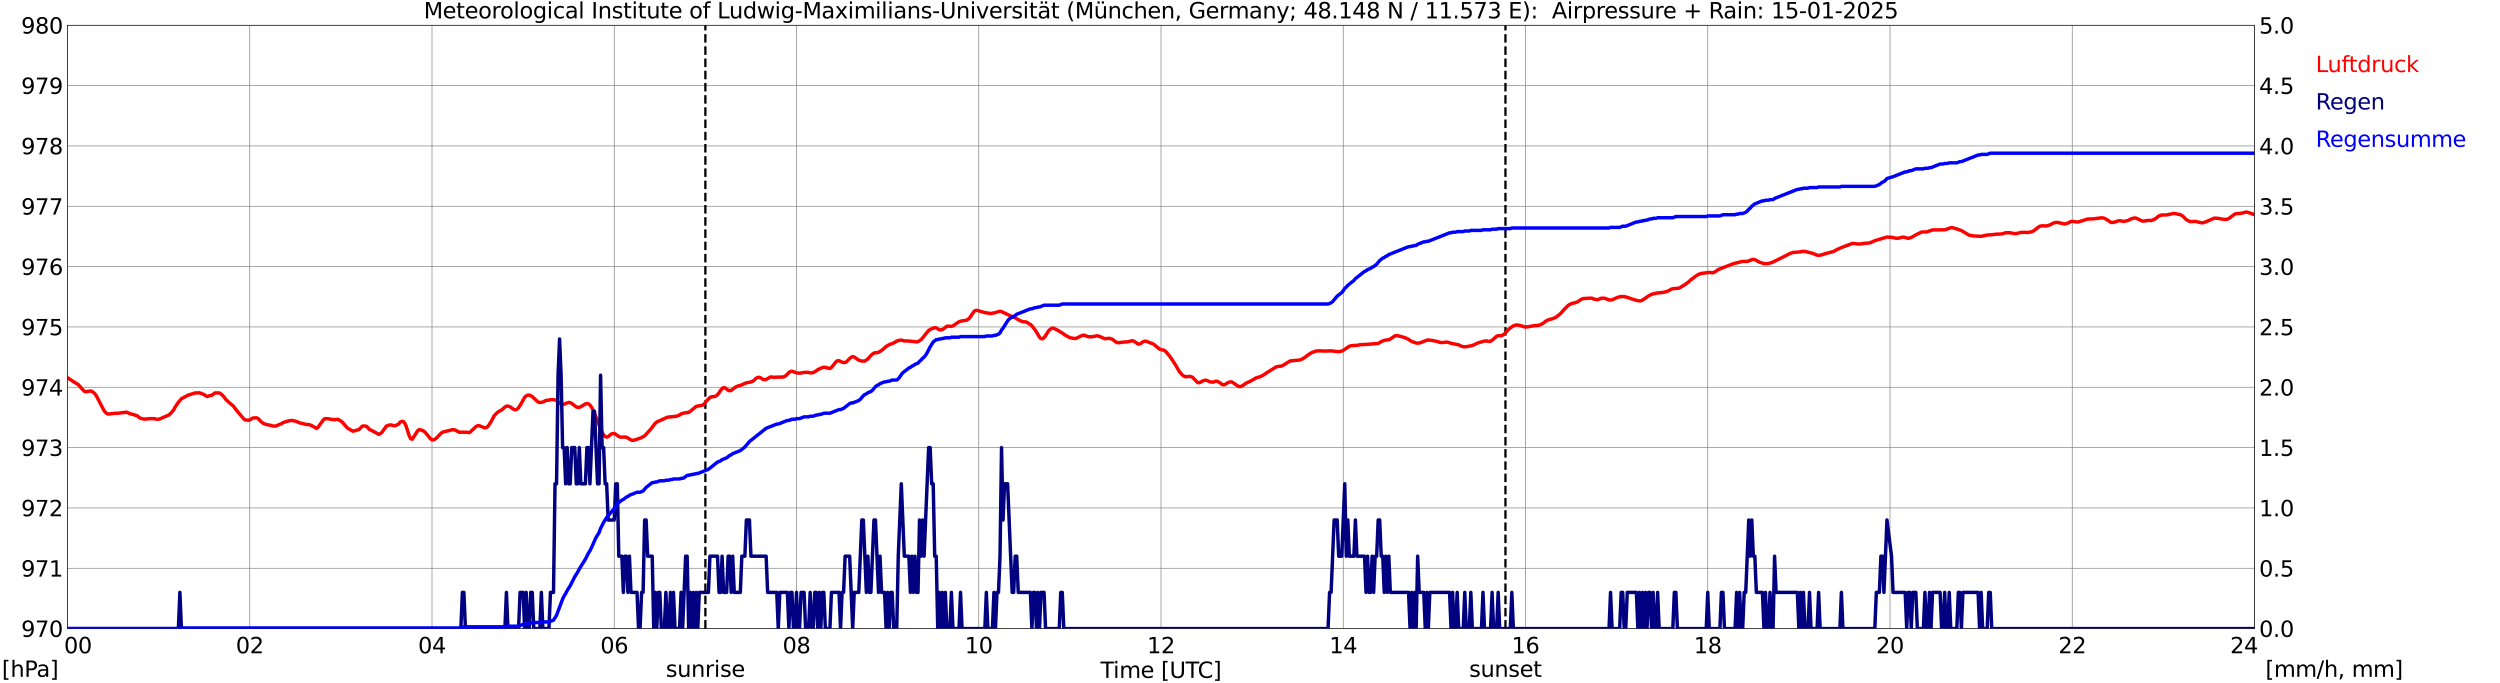 <?xml version="1.0" encoding="utf-8" standalone="no"?>
<!DOCTYPE svg PUBLIC "-//W3C//DTD SVG 1.1//EN"
  "http://www.w3.org/Graphics/SVG/1.1/DTD/svg11.dtd">
<svg xmlns:xlink="http://www.w3.org/1999/xlink" width="1085.4pt" height="296.64pt" viewBox="0 0 1085.4 296.64" xmlns="http://www.w3.org/2000/svg" version="1.1">
 <defs>
  <style type="text/css">*{stroke-linejoin: round; stroke-linecap: butt}</style>
 </defs>
 <g id="figure_1">
  <g id="patch_1">
   <path d="M 0 296.64 
L 1085.4 296.64 
L 1085.4 0 
L 0 0 
z
" style="fill: #ffffff"/>
  </g>
  <g id="axes_1">
   <g id="patch_2">
    <path d="M 29.306 272.909 
L 978.814 272.909 
L 978.814 10.976 
L 29.306 10.976 
z
" style="fill: #ffffff"/>
   </g>
   <g id="patch_3">
    <path d="M 978.814 272.909 
L 978.814 272.909 
L 978.814 10.976 
L 978.814 10.976 
z
" clip-path="url(#pdf04c4f73e)" style="fill: #d3d3d3; opacity: 0.25; stroke: #d3d3d3; stroke-linejoin: miter"/>
   </g>
   <g id="matplotlib.axis_1">
    <g id="xtick_1">
     <g id="line2d_1">
      <path d="M 29.306 272.909 
L 29.306 10.976 
" clip-path="url(#pdf04c4f73e)" style="fill: none; stroke: #808080; stroke-width: 0.3; stroke-linecap: square"/>
     </g>
     <g id="line2d_2"/>
     <g id="text_1">
      <!--    00 -->
      <g transform="translate(18.733 283.627) scale(0.095 -0.095)">
       <defs>
        <path id="DejaVuSans-20" transform="scale(0.016)"/>
        <path id="DejaVuSans-30" d="M 2034 4250 
Q 1547 4250 1301 3770 
Q 1056 3291 1056 2328 
Q 1056 1369 1301 889 
Q 1547 409 2034 409 
Q 2525 409 2770 889 
Q 3016 1369 3016 2328 
Q 3016 3291 2770 3770 
Q 2525 4250 2034 4250 
z
M 2034 4750 
Q 2819 4750 3233 4129 
Q 3647 3509 3647 2328 
Q 3647 1150 3233 529 
Q 2819 -91 2034 -91 
Q 1250 -91 836 529 
Q 422 1150 422 2328 
Q 422 3509 836 4129 
Q 1250 4750 2034 4750 
z
" transform="scale(0.016)"/>
       </defs>
       <use xlink:href="#DejaVuSans-20"/>
       <use xlink:href="#DejaVuSans-20" transform="translate(31.787 0)"/>
       <use xlink:href="#DejaVuSans-20" transform="translate(63.574 0)"/>
       <use xlink:href="#DejaVuSans-30" transform="translate(95.361 0)"/>
       <use xlink:href="#DejaVuSans-30" transform="translate(158.984 0)"/>
      </g>
     </g>
    </g>
    <g id="xtick_2">
     <g id="line2d_3">
      <path d="M 108.431 272.909 
L 108.431 10.976 
" clip-path="url(#pdf04c4f73e)" style="fill: none; stroke: #808080; stroke-width: 0.3; stroke-linecap: square"/>
     </g>
     <g id="line2d_4"/>
     <g id="text_2">
      <!-- 02 -->
      <g transform="translate(102.387 283.627) scale(0.095 -0.095)">
       <defs>
        <path id="DejaVuSans-32" d="M 1228 531 
L 3431 531 
L 3431 0 
L 469 0 
L 469 531 
Q 828 903 1448 1529 
Q 2069 2156 2228 2338 
Q 2531 2678 2651 2914 
Q 2772 3150 2772 3378 
Q 2772 3750 2511 3984 
Q 2250 4219 1831 4219 
Q 1534 4219 1204 4116 
Q 875 4013 500 3803 
L 500 4441 
Q 881 4594 1212 4672 
Q 1544 4750 1819 4750 
Q 2544 4750 2975 4387 
Q 3406 4025 3406 3419 
Q 3406 3131 3298 2873 
Q 3191 2616 2906 2266 
Q 2828 2175 2409 1742 
Q 1991 1309 1228 531 
z
" transform="scale(0.016)"/>
       </defs>
       <use xlink:href="#DejaVuSans-30"/>
       <use xlink:href="#DejaVuSans-32" transform="translate(63.623 0)"/>
      </g>
     </g>
    </g>
    <g id="xtick_3">
     <g id="line2d_5">
      <path d="M 187.557 272.909 
L 187.557 10.976 
" clip-path="url(#pdf04c4f73e)" style="fill: none; stroke: #808080; stroke-width: 0.3; stroke-linecap: square"/>
     </g>
     <g id="line2d_6"/>
     <g id="text_3">
      <!-- 04 -->
      <g transform="translate(181.513 283.627) scale(0.095 -0.095)">
       <defs>
        <path id="DejaVuSans-34" d="M 2419 4116 
L 825 1625 
L 2419 1625 
L 2419 4116 
z
M 2253 4666 
L 3047 4666 
L 3047 1625 
L 3713 1625 
L 3713 1100 
L 3047 1100 
L 3047 0 
L 2419 0 
L 2419 1100 
L 313 1100 
L 313 1709 
L 2253 4666 
z
" transform="scale(0.016)"/>
       </defs>
       <use xlink:href="#DejaVuSans-30"/>
       <use xlink:href="#DejaVuSans-34" transform="translate(63.623 0)"/>
      </g>
     </g>
    </g>
    <g id="xtick_4">
     <g id="line2d_7">
      <path d="M 266.683 272.909 
L 266.683 10.976 
" clip-path="url(#pdf04c4f73e)" style="fill: none; stroke: #808080; stroke-width: 0.3; stroke-linecap: square"/>
     </g>
     <g id="line2d_8"/>
     <g id="text_4">
      <!-- 06 -->
      <g transform="translate(260.638 283.627) scale(0.095 -0.095)">
       <defs>
        <path id="DejaVuSans-36" d="M 2113 2584 
Q 1688 2584 1439 2293 
Q 1191 2003 1191 1497 
Q 1191 994 1439 701 
Q 1688 409 2113 409 
Q 2538 409 2786 701 
Q 3034 994 3034 1497 
Q 3034 2003 2786 2293 
Q 2538 2584 2113 2584 
z
M 3366 4563 
L 3366 3988 
Q 3128 4100 2886 4159 
Q 2644 4219 2406 4219 
Q 1781 4219 1451 3797 
Q 1122 3375 1075 2522 
Q 1259 2794 1537 2939 
Q 1816 3084 2150 3084 
Q 2853 3084 3261 2657 
Q 3669 2231 3669 1497 
Q 3669 778 3244 343 
Q 2819 -91 2113 -91 
Q 1303 -91 875 529 
Q 447 1150 447 2328 
Q 447 3434 972 4092 
Q 1497 4750 2381 4750 
Q 2619 4750 2861 4703 
Q 3103 4656 3366 4563 
z
" transform="scale(0.016)"/>
       </defs>
       <use xlink:href="#DejaVuSans-30"/>
       <use xlink:href="#DejaVuSans-36" transform="translate(63.623 0)"/>
      </g>
     </g>
    </g>
    <g id="xtick_5">
     <g id="line2d_9">
      <path d="M 345.808 272.909 
L 345.808 10.976 
" clip-path="url(#pdf04c4f73e)" style="fill: none; stroke: #808080; stroke-width: 0.3; stroke-linecap: square"/>
     </g>
     <g id="line2d_10"/>
     <g id="text_5">
      <!-- 08 -->
      <g transform="translate(339.764 283.627) scale(0.095 -0.095)">
       <defs>
        <path id="DejaVuSans-38" d="M 2034 2216 
Q 1584 2216 1326 1975 
Q 1069 1734 1069 1313 
Q 1069 891 1326 650 
Q 1584 409 2034 409 
Q 2484 409 2743 651 
Q 3003 894 3003 1313 
Q 3003 1734 2745 1975 
Q 2488 2216 2034 2216 
z
M 1403 2484 
Q 997 2584 770 2862 
Q 544 3141 544 3541 
Q 544 4100 942 4425 
Q 1341 4750 2034 4750 
Q 2731 4750 3128 4425 
Q 3525 4100 3525 3541 
Q 3525 3141 3298 2862 
Q 3072 2584 2669 2484 
Q 3125 2378 3379 2068 
Q 3634 1759 3634 1313 
Q 3634 634 3220 271 
Q 2806 -91 2034 -91 
Q 1263 -91 848 271 
Q 434 634 434 1313 
Q 434 1759 690 2068 
Q 947 2378 1403 2484 
z
M 1172 3481 
Q 1172 3119 1398 2916 
Q 1625 2713 2034 2713 
Q 2441 2713 2670 2916 
Q 2900 3119 2900 3481 
Q 2900 3844 2670 4047 
Q 2441 4250 2034 4250 
Q 1625 4250 1398 4047 
Q 1172 3844 1172 3481 
z
" transform="scale(0.016)"/>
       </defs>
       <use xlink:href="#DejaVuSans-30"/>
       <use xlink:href="#DejaVuSans-38" transform="translate(63.623 0)"/>
      </g>
     </g>
    </g>
    <g id="xtick_6">
     <g id="line2d_11">
      <path d="M 424.934 272.909 
L 424.934 10.976 
" clip-path="url(#pdf04c4f73e)" style="fill: none; stroke: #808080; stroke-width: 0.3; stroke-linecap: square"/>
     </g>
     <g id="line2d_12"/>
     <g id="text_6">
      <!-- 10 -->
      <g transform="translate(418.89 283.627) scale(0.095 -0.095)">
       <defs>
        <path id="DejaVuSans-31" d="M 794 531 
L 1825 531 
L 1825 4091 
L 703 3866 
L 703 4441 
L 1819 4666 
L 2450 4666 
L 2450 531 
L 3481 531 
L 3481 0 
L 794 0 
L 794 531 
z
" transform="scale(0.016)"/>
       </defs>
       <use xlink:href="#DejaVuSans-31"/>
       <use xlink:href="#DejaVuSans-30" transform="translate(63.623 0)"/>
      </g>
     </g>
    </g>
    <g id="xtick_7">
     <g id="line2d_13">
      <path d="M 504.06 272.909 
L 504.06 10.976 
" clip-path="url(#pdf04c4f73e)" style="fill: none; stroke: #808080; stroke-width: 0.3; stroke-linecap: square"/>
     </g>
     <g id="line2d_14"/>
     <g id="text_7">
      <!-- 12 -->
      <g transform="translate(498.015 283.627) scale(0.095 -0.095)">
       <use xlink:href="#DejaVuSans-31"/>
       <use xlink:href="#DejaVuSans-32" transform="translate(63.623 0)"/>
      </g>
     </g>
    </g>
    <g id="xtick_8">
     <g id="line2d_15">
      <path d="M 583.185 272.909 
L 583.185 10.976 
" clip-path="url(#pdf04c4f73e)" style="fill: none; stroke: #808080; stroke-width: 0.3; stroke-linecap: square"/>
     </g>
     <g id="line2d_16"/>
     <g id="text_8">
      <!-- 14 -->
      <g transform="translate(577.141 283.627) scale(0.095 -0.095)">
       <use xlink:href="#DejaVuSans-31"/>
       <use xlink:href="#DejaVuSans-34" transform="translate(63.623 0)"/>
      </g>
     </g>
    </g>
    <g id="xtick_9">
     <g id="line2d_17">
      <path d="M 662.311 272.909 
L 662.311 10.976 
" clip-path="url(#pdf04c4f73e)" style="fill: none; stroke: #808080; stroke-width: 0.3; stroke-linecap: square"/>
     </g>
     <g id="line2d_18"/>
     <g id="text_9">
      <!-- 16 -->
      <g transform="translate(656.267 283.627) scale(0.095 -0.095)">
       <use xlink:href="#DejaVuSans-31"/>
       <use xlink:href="#DejaVuSans-36" transform="translate(63.623 0)"/>
      </g>
     </g>
    </g>
    <g id="xtick_10">
     <g id="line2d_19">
      <path d="M 741.437 272.909 
L 741.437 10.976 
" clip-path="url(#pdf04c4f73e)" style="fill: none; stroke: #808080; stroke-width: 0.3; stroke-linecap: square"/>
     </g>
     <g id="line2d_20"/>
     <g id="text_10">
      <!-- 18 -->
      <g transform="translate(735.392 283.627) scale(0.095 -0.095)">
       <use xlink:href="#DejaVuSans-31"/>
       <use xlink:href="#DejaVuSans-38" transform="translate(63.623 0)"/>
      </g>
     </g>
    </g>
    <g id="xtick_11">
     <g id="line2d_21">
      <path d="M 820.562 272.909 
L 820.562 10.976 
" clip-path="url(#pdf04c4f73e)" style="fill: none; stroke: #808080; stroke-width: 0.3; stroke-linecap: square"/>
     </g>
     <g id="line2d_22"/>
     <g id="text_11">
      <!-- 20 -->
      <g transform="translate(814.518 283.627) scale(0.095 -0.095)">
       <use xlink:href="#DejaVuSans-32"/>
       <use xlink:href="#DejaVuSans-30" transform="translate(63.623 0)"/>
      </g>
     </g>
    </g>
    <g id="xtick_12">
     <g id="line2d_23">
      <path d="M 899.688 272.909 
L 899.688 10.976 
" clip-path="url(#pdf04c4f73e)" style="fill: none; stroke: #808080; stroke-width: 0.3; stroke-linecap: square"/>
     </g>
     <g id="line2d_24"/>
     <g id="text_12">
      <!-- 22 -->
      <g transform="translate(893.644 283.627) scale(0.095 -0.095)">
       <use xlink:href="#DejaVuSans-32"/>
       <use xlink:href="#DejaVuSans-32" transform="translate(63.623 0)"/>
      </g>
     </g>
    </g>
    <g id="xtick_13">
     <g id="line2d_25">
      <path d="M 978.814 272.909 
L 978.814 10.976 
" clip-path="url(#pdf04c4f73e)" style="fill: none; stroke: #808080; stroke-width: 0.3; stroke-linecap: square"/>
     </g>
     <g id="line2d_26"/>
     <g id="text_13">
      <!-- 24    -->
      <g transform="translate(968.241 283.627) scale(0.095 -0.095)">
       <use xlink:href="#DejaVuSans-32"/>
       <use xlink:href="#DejaVuSans-34" transform="translate(63.623 0)"/>
       <use xlink:href="#DejaVuSans-20" transform="translate(127.246 0)"/>
       <use xlink:href="#DejaVuSans-20" transform="translate(159.033 0)"/>
       <use xlink:href="#DejaVuSans-20" transform="translate(190.82 0)"/>
      </g>
     </g>
    </g>
    <g id="text_14">
     <!-- Time [UTC] -->
     <g transform="translate(477.806 294.322) scale(0.095 -0.095)">
      <defs>
       <path id="DejaVuSans-54" d="M -19 4666 
L 3928 4666 
L 3928 4134 
L 2272 4134 
L 2272 0 
L 1638 0 
L 1638 4134 
L -19 4134 
L -19 4666 
z
" transform="scale(0.016)"/>
       <path id="DejaVuSans-69" d="M 603 3500 
L 1178 3500 
L 1178 0 
L 603 0 
L 603 3500 
z
M 603 4863 
L 1178 4863 
L 1178 4134 
L 603 4134 
L 603 4863 
z
" transform="scale(0.016)"/>
       <path id="DejaVuSans-6d" d="M 3328 2828 
Q 3544 3216 3844 3400 
Q 4144 3584 4550 3584 
Q 5097 3584 5394 3201 
Q 5691 2819 5691 2113 
L 5691 0 
L 5113 0 
L 5113 2094 
Q 5113 2597 4934 2840 
Q 4756 3084 4391 3084 
Q 3944 3084 3684 2787 
Q 3425 2491 3425 1978 
L 3425 0 
L 2847 0 
L 2847 2094 
Q 2847 2600 2669 2842 
Q 2491 3084 2119 3084 
Q 1678 3084 1418 2786 
Q 1159 2488 1159 1978 
L 1159 0 
L 581 0 
L 581 3500 
L 1159 3500 
L 1159 2956 
Q 1356 3278 1631 3431 
Q 1906 3584 2284 3584 
Q 2666 3584 2933 3390 
Q 3200 3197 3328 2828 
z
" transform="scale(0.016)"/>
       <path id="DejaVuSans-65" d="M 3597 1894 
L 3597 1613 
L 953 1613 
Q 991 1019 1311 708 
Q 1631 397 2203 397 
Q 2534 397 2845 478 
Q 3156 559 3463 722 
L 3463 178 
Q 3153 47 2828 -22 
Q 2503 -91 2169 -91 
Q 1331 -91 842 396 
Q 353 884 353 1716 
Q 353 2575 817 3079 
Q 1281 3584 2069 3584 
Q 2775 3584 3186 3129 
Q 3597 2675 3597 1894 
z
M 3022 2063 
Q 3016 2534 2758 2815 
Q 2500 3097 2075 3097 
Q 1594 3097 1305 2825 
Q 1016 2553 972 2059 
L 3022 2063 
z
" transform="scale(0.016)"/>
       <path id="DejaVuSans-5b" d="M 550 4863 
L 1875 4863 
L 1875 4416 
L 1125 4416 
L 1125 -397 
L 1875 -397 
L 1875 -844 
L 550 -844 
L 550 4863 
z
" transform="scale(0.016)"/>
       <path id="DejaVuSans-55" d="M 556 4666 
L 1191 4666 
L 1191 1831 
Q 1191 1081 1462 751 
Q 1734 422 2344 422 
Q 2950 422 3222 751 
Q 3494 1081 3494 1831 
L 3494 4666 
L 4128 4666 
L 4128 1753 
Q 4128 841 3676 375 
Q 3225 -91 2344 -91 
Q 1459 -91 1007 375 
Q 556 841 556 1753 
L 556 4666 
z
" transform="scale(0.016)"/>
       <path id="DejaVuSans-43" d="M 4122 4306 
L 4122 3641 
Q 3803 3938 3442 4084 
Q 3081 4231 2675 4231 
Q 1875 4231 1450 3742 
Q 1025 3253 1025 2328 
Q 1025 1406 1450 917 
Q 1875 428 2675 428 
Q 3081 428 3442 575 
Q 3803 722 4122 1019 
L 4122 359 
Q 3791 134 3420 21 
Q 3050 -91 2638 -91 
Q 1578 -91 968 557 
Q 359 1206 359 2328 
Q 359 3453 968 4101 
Q 1578 4750 2638 4750 
Q 3056 4750 3426 4639 
Q 3797 4528 4122 4306 
z
" transform="scale(0.016)"/>
       <path id="DejaVuSans-5d" d="M 1947 4863 
L 1947 -844 
L 622 -844 
L 622 -397 
L 1369 -397 
L 1369 4416 
L 622 4416 
L 622 4863 
L 1947 4863 
z
" transform="scale(0.016)"/>
      </defs>
      <use xlink:href="#DejaVuSans-54"/>
      <use xlink:href="#DejaVuSans-69" transform="translate(57.959 0)"/>
      <use xlink:href="#DejaVuSans-6d" transform="translate(85.742 0)"/>
      <use xlink:href="#DejaVuSans-65" transform="translate(183.154 0)"/>
      <use xlink:href="#DejaVuSans-20" transform="translate(244.678 0)"/>
      <use xlink:href="#DejaVuSans-5b" transform="translate(276.465 0)"/>
      <use xlink:href="#DejaVuSans-55" transform="translate(315.479 0)"/>
      <use xlink:href="#DejaVuSans-54" transform="translate(388.672 0)"/>
      <use xlink:href="#DejaVuSans-43" transform="translate(443.881 0)"/>
      <use xlink:href="#DejaVuSans-5d" transform="translate(513.705 0)"/>
     </g>
    </g>
   </g>
   <g id="matplotlib.axis_2">
    <g id="ytick_1">
     <g id="line2d_27">
      <path d="M 29.306 272.909 
L 978.814 272.909 
" clip-path="url(#pdf04c4f73e)" style="fill: none; stroke: #808080; stroke-width: 0.3; stroke-linecap: square"/>
     </g>
     <g id="line2d_28"/>
     <g id="text_15">
      <!-- 970 -->
      <g transform="translate(9.173 276.518) scale(0.095 -0.095)">
       <defs>
        <path id="DejaVuSans-39" d="M 703 97 
L 703 672 
Q 941 559 1184 500 
Q 1428 441 1663 441 
Q 2288 441 2617 861 
Q 2947 1281 2994 2138 
Q 2813 1869 2534 1725 
Q 2256 1581 1919 1581 
Q 1219 1581 811 2004 
Q 403 2428 403 3163 
Q 403 3881 828 4315 
Q 1253 4750 1959 4750 
Q 2769 4750 3195 4129 
Q 3622 3509 3622 2328 
Q 3622 1225 3098 567 
Q 2575 -91 1691 -91 
Q 1453 -91 1209 -44 
Q 966 3 703 97 
z
M 1959 2075 
Q 2384 2075 2632 2365 
Q 2881 2656 2881 3163 
Q 2881 3666 2632 3958 
Q 2384 4250 1959 4250 
Q 1534 4250 1286 3958 
Q 1038 3666 1038 3163 
Q 1038 2656 1286 2365 
Q 1534 2075 1959 2075 
z
" transform="scale(0.016)"/>
        <path id="DejaVuSans-37" d="M 525 4666 
L 3525 4666 
L 3525 4397 
L 1831 0 
L 1172 0 
L 2766 4134 
L 525 4134 
L 525 4666 
z
" transform="scale(0.016)"/>
       </defs>
       <use xlink:href="#DejaVuSans-39"/>
       <use xlink:href="#DejaVuSans-37" transform="translate(63.623 0)"/>
       <use xlink:href="#DejaVuSans-30" transform="translate(127.246 0)"/>
      </g>
     </g>
    </g>
    <g id="ytick_2">
     <g id="line2d_29">
      <path d="M 29.306 246.715 
L 978.814 246.715 
" clip-path="url(#pdf04c4f73e)" style="fill: none; stroke: #808080; stroke-width: 0.3; stroke-linecap: square"/>
     </g>
     <g id="line2d_30"/>
     <g id="text_16">
      <!-- 971 -->
      <g transform="translate(9.173 250.325) scale(0.095 -0.095)">
       <use xlink:href="#DejaVuSans-39"/>
       <use xlink:href="#DejaVuSans-37" transform="translate(63.623 0)"/>
       <use xlink:href="#DejaVuSans-31" transform="translate(127.246 0)"/>
      </g>
     </g>
    </g>
    <g id="ytick_3">
     <g id="line2d_31">
      <path d="M 29.306 220.522 
L 978.814 220.522 
" clip-path="url(#pdf04c4f73e)" style="fill: none; stroke: #808080; stroke-width: 0.3; stroke-linecap: square"/>
     </g>
     <g id="line2d_32"/>
     <g id="text_17">
      <!-- 972 -->
      <g transform="translate(9.173 224.131) scale(0.095 -0.095)">
       <use xlink:href="#DejaVuSans-39"/>
       <use xlink:href="#DejaVuSans-37" transform="translate(63.623 0)"/>
       <use xlink:href="#DejaVuSans-32" transform="translate(127.246 0)"/>
      </g>
     </g>
    </g>
    <g id="ytick_4">
     <g id="line2d_33">
      <path d="M 29.306 194.329 
L 978.814 194.329 
" clip-path="url(#pdf04c4f73e)" style="fill: none; stroke: #808080; stroke-width: 0.3; stroke-linecap: square"/>
     </g>
     <g id="line2d_34"/>
     <g id="text_18">
      <!-- 973 -->
      <g transform="translate(9.173 197.938) scale(0.095 -0.095)">
       <defs>
        <path id="DejaVuSans-33" d="M 2597 2516 
Q 3050 2419 3304 2112 
Q 3559 1806 3559 1356 
Q 3559 666 3084 287 
Q 2609 -91 1734 -91 
Q 1441 -91 1130 -33 
Q 819 25 488 141 
L 488 750 
Q 750 597 1062 519 
Q 1375 441 1716 441 
Q 2309 441 2620 675 
Q 2931 909 2931 1356 
Q 2931 1769 2642 2001 
Q 2353 2234 1838 2234 
L 1294 2234 
L 1294 2753 
L 1863 2753 
Q 2328 2753 2575 2939 
Q 2822 3125 2822 3475 
Q 2822 3834 2567 4026 
Q 2313 4219 1838 4219 
Q 1578 4219 1281 4162 
Q 984 4106 628 3988 
L 628 4550 
Q 988 4650 1302 4700 
Q 1616 4750 1894 4750 
Q 2613 4750 3031 4423 
Q 3450 4097 3450 3541 
Q 3450 3153 3228 2886 
Q 3006 2619 2597 2516 
z
" transform="scale(0.016)"/>
       </defs>
       <use xlink:href="#DejaVuSans-39"/>
       <use xlink:href="#DejaVuSans-37" transform="translate(63.623 0)"/>
       <use xlink:href="#DejaVuSans-33" transform="translate(127.246 0)"/>
      </g>
     </g>
    </g>
    <g id="ytick_5">
     <g id="line2d_35">
      <path d="M 29.306 168.136 
L 978.814 168.136 
" clip-path="url(#pdf04c4f73e)" style="fill: none; stroke: #808080; stroke-width: 0.3; stroke-linecap: square"/>
     </g>
     <g id="line2d_36"/>
     <g id="text_19">
      <!-- 974 -->
      <g transform="translate(9.173 171.745) scale(0.095 -0.095)">
       <use xlink:href="#DejaVuSans-39"/>
       <use xlink:href="#DejaVuSans-37" transform="translate(63.623 0)"/>
       <use xlink:href="#DejaVuSans-34" transform="translate(127.246 0)"/>
      </g>
     </g>
    </g>
    <g id="ytick_6">
     <g id="line2d_37">
      <path d="M 29.306 141.942 
L 978.814 141.942 
" clip-path="url(#pdf04c4f73e)" style="fill: none; stroke: #808080; stroke-width: 0.3; stroke-linecap: square"/>
     </g>
     <g id="line2d_38"/>
     <g id="text_20">
      <!-- 975 -->
      <g transform="translate(9.173 145.551) scale(0.095 -0.095)">
       <defs>
        <path id="DejaVuSans-35" d="M 691 4666 
L 3169 4666 
L 3169 4134 
L 1269 4134 
L 1269 2991 
Q 1406 3038 1543 3061 
Q 1681 3084 1819 3084 
Q 2600 3084 3056 2656 
Q 3513 2228 3513 1497 
Q 3513 744 3044 326 
Q 2575 -91 1722 -91 
Q 1428 -91 1123 -41 
Q 819 9 494 109 
L 494 744 
Q 775 591 1075 516 
Q 1375 441 1709 441 
Q 2250 441 2565 725 
Q 2881 1009 2881 1497 
Q 2881 1984 2565 2268 
Q 2250 2553 1709 2553 
Q 1456 2553 1204 2497 
Q 953 2441 691 2322 
L 691 4666 
z
" transform="scale(0.016)"/>
       </defs>
       <use xlink:href="#DejaVuSans-39"/>
       <use xlink:href="#DejaVuSans-37" transform="translate(63.623 0)"/>
       <use xlink:href="#DejaVuSans-35" transform="translate(127.246 0)"/>
      </g>
     </g>
    </g>
    <g id="ytick_7">
     <g id="line2d_39">
      <path d="M 29.306 115.749 
L 978.814 115.749 
" clip-path="url(#pdf04c4f73e)" style="fill: none; stroke: #808080; stroke-width: 0.3; stroke-linecap: square"/>
     </g>
     <g id="line2d_40"/>
     <g id="text_21">
      <!-- 976 -->
      <g transform="translate(9.173 119.358) scale(0.095 -0.095)">
       <use xlink:href="#DejaVuSans-39"/>
       <use xlink:href="#DejaVuSans-37" transform="translate(63.623 0)"/>
       <use xlink:href="#DejaVuSans-36" transform="translate(127.246 0)"/>
      </g>
     </g>
    </g>
    <g id="ytick_8">
     <g id="line2d_41">
      <path d="M 29.306 89.556 
L 978.814 89.556 
" clip-path="url(#pdf04c4f73e)" style="fill: none; stroke: #808080; stroke-width: 0.3; stroke-linecap: square"/>
     </g>
     <g id="line2d_42"/>
     <g id="text_22">
      <!-- 977 -->
      <g transform="translate(9.173 93.165) scale(0.095 -0.095)">
       <use xlink:href="#DejaVuSans-39"/>
       <use xlink:href="#DejaVuSans-37" transform="translate(63.623 0)"/>
       <use xlink:href="#DejaVuSans-37" transform="translate(127.246 0)"/>
      </g>
     </g>
    </g>
    <g id="ytick_9">
     <g id="line2d_43">
      <path d="M 29.306 63.362 
L 978.814 63.362 
" clip-path="url(#pdf04c4f73e)" style="fill: none; stroke: #808080; stroke-width: 0.3; stroke-linecap: square"/>
     </g>
     <g id="line2d_44"/>
     <g id="text_23">
      <!-- 978 -->
      <g transform="translate(9.173 66.972) scale(0.095 -0.095)">
       <use xlink:href="#DejaVuSans-39"/>
       <use xlink:href="#DejaVuSans-37" transform="translate(63.623 0)"/>
       <use xlink:href="#DejaVuSans-38" transform="translate(127.246 0)"/>
      </g>
     </g>
    </g>
    <g id="ytick_10">
     <g id="line2d_45">
      <path d="M 29.306 37.169 
L 978.814 37.169 
" clip-path="url(#pdf04c4f73e)" style="fill: none; stroke: #808080; stroke-width: 0.3; stroke-linecap: square"/>
     </g>
     <g id="line2d_46"/>
     <g id="text_24">
      <!-- 979 -->
      <g transform="translate(9.173 40.778) scale(0.095 -0.095)">
       <use xlink:href="#DejaVuSans-39"/>
       <use xlink:href="#DejaVuSans-37" transform="translate(63.623 0)"/>
       <use xlink:href="#DejaVuSans-39" transform="translate(127.246 0)"/>
      </g>
     </g>
    </g>
    <g id="ytick_11">
     <g id="line2d_47">
      <path d="M 29.306 10.976 
L 978.814 10.976 
" clip-path="url(#pdf04c4f73e)" style="fill: none; stroke: #808080; stroke-width: 0.3; stroke-linecap: square"/>
     </g>
     <g id="line2d_48"/>
     <g id="text_25">
      <!-- 980 -->
      <g transform="translate(9.173 14.585) scale(0.095 -0.095)">
       <use xlink:href="#DejaVuSans-39"/>
       <use xlink:href="#DejaVuSans-38" transform="translate(63.623 0)"/>
       <use xlink:href="#DejaVuSans-30" transform="translate(127.246 0)"/>
      </g>
     </g>
    </g>
   </g>
   <g id="line2d_49">
    <path d="M 306.246 272.909 
L 306.246 10.976 
" clip-path="url(#pdf04c4f73e)" style="fill: none; stroke-dasharray: 3.7,1.6; stroke-dashoffset: 0; stroke: #000000"/>
   </g>
   <g id="line2d_50">
    <path d="M 653.607 272.909 
L 653.607 10.976 
" clip-path="url(#pdf04c4f73e)" style="fill: none; stroke-dasharray: 3.7,1.6; stroke-dashoffset: 0; stroke: #000000"/>
   </g>
   <g id="line2d_51">
    <path d="M 29.306 164.032 
L 30.625 164.835 
L 31.943 165.726 
L 33.921 166.931 
L 36.559 169.864 
L 37.218 170.074 
L 38.537 169.864 
L 39.197 169.76 
L 39.856 169.864 
L 40.515 170.336 
L 41.175 170.964 
L 41.834 171.855 
L 45.131 178.194 
L 45.79 179.032 
L 46.45 179.608 
L 47.109 179.765 
L 49.747 179.451 
L 51.725 179.346 
L 55.022 178.927 
L 56.34 179.608 
L 57.659 179.923 
L 59.637 180.551 
L 60.297 181.18 
L 60.956 181.547 
L 62.275 181.913 
L 62.934 181.966 
L 64.912 181.756 
L 66.89 181.756 
L 68.209 182.07 
L 69.528 181.861 
L 70.847 181.232 
L 73.484 180.08 
L 74.803 178.718 
L 75.462 177.827 
L 76.122 176.57 
L 77.441 174.684 
L 78.759 173.112 
L 80.078 172.379 
L 80.737 172.117 
L 81.397 171.645 
L 82.716 171.226 
L 84.694 170.598 
L 86.672 170.545 
L 88.65 171.331 
L 89.309 171.855 
L 89.969 172.169 
L 91.288 171.698 
L 91.947 171.645 
L 93.266 170.598 
L 94.584 170.598 
L 95.244 170.598 
L 95.903 171.017 
L 97.222 172.222 
L 97.881 173.269 
L 99.86 175.103 
L 101.178 176.151 
L 102.497 177.879 
L 103.816 179.503 
L 105.135 181.023 
L 105.794 181.808 
L 106.453 182.332 
L 107.772 182.437 
L 108.431 182.332 
L 109.75 181.494 
L 111.069 181.389 
L 111.728 181.494 
L 112.388 182.018 
L 113.047 182.804 
L 114.366 183.852 
L 115.685 184.323 
L 117.663 184.69 
L 118.322 184.952 
L 119.641 185.004 
L 122.278 183.904 
L 122.938 183.432 
L 125.575 182.647 
L 126.894 182.542 
L 128.213 182.856 
L 129.532 183.328 
L 130.191 183.642 
L 131.51 183.904 
L 132.829 184.271 
L 134.147 184.323 
L 135.466 184.847 
L 137.444 185.999 
L 138.104 185.423 
L 139.422 183.642 
L 140.082 182.647 
L 140.741 181.913 
L 141.4 181.756 
L 142.719 181.808 
L 143.379 182.018 
L 144.697 182.123 
L 145.357 182.228 
L 146.676 182.018 
L 147.994 182.804 
L 148.654 183.328 
L 150.632 185.633 
L 151.291 186.157 
L 151.951 186.418 
L 152.61 186.89 
L 153.269 187.204 
L 155.907 186.471 
L 157.226 185.056 
L 157.885 184.899 
L 159.204 185.109 
L 160.523 186.576 
L 161.182 186.785 
L 164.479 188.566 
L 165.138 188.252 
L 165.798 187.728 
L 167.776 184.952 
L 169.094 184.533 
L 169.754 184.48 
L 171.073 184.847 
L 171.732 184.742 
L 173.051 184.166 
L 173.71 183.275 
L 174.37 182.961 
L 175.029 182.961 
L 175.688 183.642 
L 176.348 185.109 
L 177.666 189.195 
L 178.326 190.505 
L 178.985 190.662 
L 180.304 188.671 
L 180.963 187.571 
L 181.623 186.733 
L 182.282 186.471 
L 183.601 186.995 
L 184.26 187.361 
L 185.579 188.881 
L 186.898 190.505 
L 187.557 190.976 
L 188.216 190.924 
L 188.876 190.662 
L 189.535 190.138 
L 191.513 188.095 
L 192.173 187.623 
L 194.151 187.1 
L 194.81 186.995 
L 196.129 186.576 
L 197.448 186.628 
L 199.426 187.676 
L 200.745 187.623 
L 202.063 187.676 
L 202.723 187.623 
L 203.382 187.833 
L 204.042 187.676 
L 205.36 186.418 
L 206.679 185.161 
L 207.339 184.847 
L 207.998 184.794 
L 209.317 185.318 
L 209.976 185.633 
L 210.635 185.737 
L 211.295 185.58 
L 211.954 185.004 
L 213.273 182.909 
L 214.592 180.446 
L 215.91 179.137 
L 216.57 178.613 
L 217.889 177.932 
L 219.207 176.727 
L 219.867 176.36 
L 220.526 176.308 
L 221.186 176.517 
L 221.845 176.884 
L 222.504 177.408 
L 223.164 177.775 
L 223.823 177.932 
L 224.482 177.67 
L 225.142 177.041 
L 226.461 174.893 
L 227.779 172.536 
L 228.439 171.855 
L 229.098 171.593 
L 229.757 171.541 
L 230.417 171.75 
L 231.076 172.222 
L 233.054 174.055 
L 233.714 174.579 
L 234.373 174.736 
L 235.692 174.579 
L 237.011 173.846 
L 238.329 173.741 
L 238.989 173.531 
L 240.308 173.531 
L 240.967 173.636 
L 241.626 173.898 
L 243.604 175.522 
L 244.264 175.574 
L 244.923 175.47 
L 246.901 174.684 
L 247.561 174.841 
L 248.22 175.155 
L 250.198 176.675 
L 250.858 176.884 
L 251.517 176.832 
L 252.176 176.57 
L 254.155 175.365 
L 254.814 175.208 
L 255.473 175.313 
L 256.133 175.836 
L 256.792 176.727 
L 257.451 177.932 
L 258.77 181.18 
L 260.748 186.261 
L 261.408 187.728 
L 262.067 188.881 
L 262.726 189.457 
L 263.386 189.771 
L 264.045 189.562 
L 265.364 188.462 
L 266.023 188.252 
L 266.683 188.2 
L 267.342 188.566 
L 268.661 189.509 
L 269.32 189.771 
L 270.639 189.771 
L 271.298 189.719 
L 271.958 189.876 
L 272.617 190.19 
L 273.936 191.029 
L 274.595 191.186 
L 275.255 191.133 
L 277.233 190.452 
L 277.892 190.295 
L 279.87 189.247 
L 282.508 186.366 
L 284.486 183.747 
L 285.145 183.223 
L 289.761 181.127 
L 293.717 180.708 
L 295.036 180.184 
L 295.696 179.713 
L 297.014 179.294 
L 298.992 179.032 
L 299.652 178.613 
L 302.289 176.413 
L 304.927 175.941 
L 305.586 175.522 
L 306.905 173.898 
L 308.224 172.588 
L 308.883 172.274 
L 310.202 172.169 
L 310.861 171.907 
L 311.521 171.384 
L 312.18 170.545 
L 312.839 169.498 
L 313.499 168.712 
L 314.158 168.293 
L 314.818 168.45 
L 315.477 168.869 
L 316.136 169.445 
L 316.796 169.655 
L 317.455 169.498 
L 319.433 167.978 
L 320.752 167.455 
L 321.411 167.35 
L 324.049 166.197 
L 326.027 165.831 
L 326.686 165.569 
L 327.346 165.15 
L 328.005 164.468 
L 328.665 163.997 
L 329.324 163.787 
L 329.983 163.892 
L 331.302 164.73 
L 331.961 164.835 
L 332.621 164.73 
L 333.94 163.997 
L 334.599 163.63 
L 335.918 163.787 
L 339.874 163.683 
L 340.533 163.526 
L 341.193 163.054 
L 342.512 161.744 
L 343.171 161.273 
L 343.83 161.168 
L 345.808 161.849 
L 346.468 162.006 
L 347.787 161.954 
L 349.105 161.692 
L 350.424 161.64 
L 351.083 161.692 
L 351.743 161.902 
L 353.062 161.797 
L 354.38 161.011 
L 355.04 160.487 
L 355.699 160.225 
L 356.359 159.806 
L 357.677 159.439 
L 358.337 159.492 
L 360.315 160.016 
L 360.974 159.544 
L 362.952 157.082 
L 363.612 156.61 
L 364.271 156.61 
L 365.59 157.239 
L 366.249 157.396 
L 366.909 157.396 
L 367.568 157.03 
L 368.887 155.668 
L 369.546 155.091 
L 370.206 154.829 
L 370.865 154.987 
L 372.843 156.401 
L 374.162 156.768 
L 375.481 156.768 
L 376.799 155.825 
L 378.118 154.358 
L 378.777 153.729 
L 379.437 153.31 
L 380.096 153.101 
L 380.756 153.153 
L 381.415 152.943 
L 382.734 152.158 
L 384.053 151.058 
L 384.712 150.429 
L 386.031 149.643 
L 388.009 148.91 
L 389.328 148.071 
L 390.646 147.705 
L 391.306 147.652 
L 392.624 148.019 
L 393.943 148.019 
L 395.262 148.124 
L 397.899 148.438 
L 398.559 148.281 
L 399.218 147.967 
L 399.878 147.443 
L 400.537 146.762 
L 402.515 144.247 
L 403.175 143.514 
L 403.834 143.042 
L 405.153 142.466 
L 405.812 142.257 
L 406.471 142.361 
L 407.79 143.147 
L 408.45 143.252 
L 409.109 143.095 
L 409.768 142.676 
L 411.087 141.628 
L 412.406 141.628 
L 413.065 141.733 
L 413.725 141.471 
L 416.362 139.69 
L 417.681 139.271 
L 418.34 139.271 
L 419.659 139.009 
L 420.318 138.589 
L 420.978 138.013 
L 422.956 135.132 
L 423.615 134.765 
L 424.275 134.765 
L 426.253 135.342 
L 427.572 135.708 
L 430.209 136.127 
L 432.187 135.708 
L 434.165 135.132 
L 434.825 135.289 
L 438.781 137.175 
L 440.1 137.594 
L 442.737 139.166 
L 444.056 139.69 
L 445.375 139.742 
L 446.034 140.056 
L 446.694 140.528 
L 447.353 140.842 
L 448.012 141.471 
L 449.331 143.147 
L 449.991 144.142 
L 451.309 146.395 
L 451.969 147.024 
L 452.628 147.076 
L 453.287 146.605 
L 453.947 145.714 
L 455.266 143.619 
L 455.925 142.99 
L 456.584 142.571 
L 457.244 142.414 
L 458.563 143.042 
L 459.881 143.776 
L 460.541 144.247 
L 461.2 144.562 
L 462.519 145.557 
L 464.497 146.605 
L 466.475 146.971 
L 467.134 146.919 
L 469.772 145.662 
L 470.431 145.505 
L 471.091 145.662 
L 472.409 146.186 
L 473.728 146.238 
L 475.047 146.028 
L 476.366 145.766 
L 477.685 146.186 
L 479.663 147.076 
L 481.641 146.867 
L 482.96 147.286 
L 484.278 148.333 
L 484.938 148.7 
L 485.597 148.805 
L 487.575 148.543 
L 488.894 148.438 
L 489.553 148.438 
L 491.532 147.914 
L 492.191 148.071 
L 494.169 149.381 
L 494.828 149.329 
L 495.488 149.014 
L 496.147 148.438 
L 496.807 148.176 
L 497.466 148.124 
L 498.785 148.595 
L 499.444 148.91 
L 500.103 149.067 
L 500.763 149.381 
L 503.4 151.529 
L 504.06 151.791 
L 505.379 152.053 
L 506.038 152.524 
L 507.357 154.044 
L 508.675 155.825 
L 510.654 158.916 
L 511.972 161.273 
L 513.291 162.792 
L 513.95 163.264 
L 514.61 163.578 
L 515.929 163.473 
L 516.588 163.421 
L 517.247 163.578 
L 517.907 163.945 
L 519.885 166.04 
L 520.544 166.197 
L 521.204 165.935 
L 521.863 165.516 
L 523.182 165.045 
L 523.841 165.097 
L 525.16 165.726 
L 526.479 165.935 
L 527.797 165.516 
L 528.457 165.516 
L 529.776 166.25 
L 530.435 166.826 
L 531.094 167.088 
L 531.754 166.983 
L 533.073 166.145 
L 533.732 165.883 
L 534.391 165.778 
L 535.051 165.935 
L 537.688 167.769 
L 538.348 167.874 
L 539.007 167.664 
L 539.666 167.297 
L 540.985 166.354 
L 542.963 165.464 
L 544.941 164.311 
L 545.601 163.945 
L 546.919 163.63 
L 548.238 163.002 
L 550.216 161.692 
L 554.173 159.23 
L 555.491 159.02 
L 556.151 158.968 
L 556.81 158.758 
L 558.129 157.92 
L 560.107 156.715 
L 562.085 156.506 
L 564.063 156.349 
L 565.382 155.877 
L 566.701 155.039 
L 568.02 153.991 
L 569.338 153.153 
L 571.317 152.42 
L 572.635 152.315 
L 575.273 152.42 
L 577.91 152.315 
L 580.548 152.629 
L 581.207 152.681 
L 582.526 152.42 
L 583.185 152.105 
L 585.823 150.324 
L 586.482 150.115 
L 589.779 149.853 
L 590.439 149.643 
L 593.076 149.538 
L 594.395 149.434 
L 598.351 149.119 
L 599.67 148.333 
L 600.989 147.757 
L 602.967 147.495 
L 603.626 147.181 
L 605.604 145.819 
L 606.264 145.714 
L 606.923 145.766 
L 608.901 146.29 
L 610.22 146.709 
L 611.539 147.338 
L 612.858 148.229 
L 614.836 148.91 
L 615.495 149.014 
L 616.814 148.753 
L 619.451 147.705 
L 620.111 147.6 
L 622.089 147.862 
L 624.067 148.281 
L 625.386 148.7 
L 626.705 148.7 
L 628.023 148.491 
L 629.342 148.805 
L 630.001 149.067 
L 633.298 149.695 
L 633.958 150.115 
L 635.276 150.534 
L 636.595 150.534 
L 639.233 150.01 
L 641.87 148.805 
L 644.508 148.071 
L 645.167 148.019 
L 646.486 148.229 
L 647.145 148.124 
L 647.805 147.757 
L 649.783 145.976 
L 650.442 145.766 
L 651.761 145.766 
L 652.42 145.505 
L 653.08 145.033 
L 653.739 144.404 
L 655.058 142.885 
L 656.377 141.89 
L 657.036 141.471 
L 658.355 141.052 
L 659.674 141.261 
L 662.311 141.995 
L 663.63 141.837 
L 665.608 141.471 
L 668.246 141.209 
L 669.564 140.58 
L 670.224 140.161 
L 670.883 139.585 
L 672.202 138.851 
L 674.18 138.328 
L 675.499 137.751 
L 677.477 136.18 
L 679.455 133.979 
L 680.774 132.67 
L 681.433 132.198 
L 682.752 131.622 
L 683.411 131.57 
L 684.73 131.151 
L 686.708 129.841 
L 687.368 129.631 
L 690.664 129.422 
L 691.324 129.527 
L 691.983 129.841 
L 693.302 130.103 
L 693.961 129.998 
L 695.28 129.474 
L 696.599 129.474 
L 698.577 130.208 
L 699.236 130.26 
L 699.896 130.155 
L 702.533 129.003 
L 703.852 128.741 
L 705.171 128.741 
L 707.149 129.317 
L 708.468 129.789 
L 709.786 130.155 
L 710.446 130.417 
L 711.765 130.627 
L 712.424 130.574 
L 713.083 130.312 
L 715.721 128.479 
L 717.04 127.798 
L 719.018 127.274 
L 722.315 126.907 
L 724.293 126.331 
L 725.612 125.545 
L 726.271 125.336 
L 728.909 125.126 
L 731.546 123.555 
L 732.865 122.612 
L 734.184 121.407 
L 736.162 119.94 
L 737.48 119.102 
L 738.799 118.683 
L 742.096 118.263 
L 743.415 118.421 
L 744.074 118.263 
L 744.734 117.949 
L 746.052 117.006 
L 747.371 116.482 
L 752.646 114.439 
L 756.602 113.496 
L 758.581 113.496 
L 759.899 113.025 
L 760.559 112.711 
L 761.218 112.606 
L 761.878 112.711 
L 763.856 113.811 
L 765.834 114.439 
L 767.153 114.492 
L 768.471 114.23 
L 769.79 113.758 
L 775.065 111.139 
L 777.043 110.091 
L 778.362 109.62 
L 781.659 109.358 
L 782.318 109.148 
L 783.637 109.148 
L 786.934 109.986 
L 788.912 110.772 
L 789.572 110.877 
L 790.89 110.667 
L 792.209 110.196 
L 796.165 109.148 
L 797.484 108.362 
L 799.462 107.472 
L 801.44 106.738 
L 804.078 105.743 
L 804.737 105.691 
L 806.715 105.953 
L 808.034 105.9 
L 809.353 105.638 
L 811.331 105.534 
L 812.65 105.114 
L 813.969 104.486 
L 819.244 102.914 
L 821.222 103.019 
L 823.2 103.438 
L 824.519 103.386 
L 825.837 102.967 
L 826.497 102.967 
L 828.475 103.49 
L 829.794 103.124 
L 831.772 101.971 
L 833.75 100.976 
L 834.409 100.714 
L 836.388 100.714 
L 839.025 99.823 
L 844.3 99.771 
L 845.619 99.352 
L 846.938 98.828 
L 847.597 98.828 
L 849.575 99.404 
L 851.553 100.085 
L 854.85 102.076 
L 856.828 102.443 
L 860.125 102.6 
L 862.763 102.024 
L 864.741 101.919 
L 866.719 101.657 
L 868.038 101.657 
L 869.357 101.5 
L 870.675 101.081 
L 872.653 101.028 
L 874.632 101.447 
L 875.95 101.29 
L 877.269 100.924 
L 878.588 100.871 
L 880.566 100.924 
L 881.885 100.662 
L 882.544 100.452 
L 883.863 99.509 
L 885.182 98.461 
L 885.841 98.147 
L 886.5 98.042 
L 888.479 98.095 
L 889.797 97.728 
L 891.775 96.733 
L 893.094 96.523 
L 896.391 97.256 
L 897.71 96.89 
L 899.029 96.209 
L 899.688 96.104 
L 901.666 96.366 
L 902.326 96.366 
L 906.282 95.109 
L 908.919 95.004 
L 912.216 94.585 
L 912.876 94.585 
L 913.535 94.742 
L 914.854 95.423 
L 916.173 96.366 
L 916.832 96.628 
L 918.151 96.418 
L 919.469 95.947 
L 920.129 95.79 
L 921.448 95.999 
L 922.107 96.104 
L 923.426 95.842 
L 924.085 95.632 
L 925.404 94.951 
L 926.723 94.637 
L 927.382 94.69 
L 928.701 95.318 
L 930.02 95.947 
L 930.679 95.999 
L 932.657 95.685 
L 933.976 95.737 
L 935.295 95.266 
L 935.954 94.847 
L 937.273 93.747 
L 938.592 93.327 
L 939.91 93.327 
L 940.57 93.327 
L 943.867 92.646 
L 946.504 93.17 
L 947.163 93.485 
L 947.823 93.956 
L 949.142 95.318 
L 950.46 96.052 
L 951.12 96.209 
L 953.098 96.104 
L 955.735 96.733 
L 956.395 96.733 
L 957.714 96.313 
L 959.692 95.423 
L 961.01 94.847 
L 961.67 94.69 
L 962.989 94.794 
L 964.967 95.161 
L 966.285 95.266 
L 966.945 95.161 
L 967.604 94.899 
L 970.242 92.961 
L 970.901 92.751 
L 972.879 92.646 
L 974.198 92.332 
L 974.857 92.123 
L 975.517 92.07 
L 978.154 92.961 
L 978.154 92.961 
" clip-path="url(#pdf04c4f73e)" style="fill: none; stroke: #ff0000; stroke-width: 1.5; stroke-linecap: square"/>
   </g>
   <g id="patch_4">
    <path d="M 29.306 272.909 
L 29.306 10.976 
" style="fill: none; stroke: #000000; stroke-width: 0.3; stroke-linejoin: miter; stroke-linecap: square"/>
   </g>
   <g id="patch_5">
    <path d="M 29.306 272.909 
L 978.814 272.909 
" style="fill: none; stroke: #000000; stroke-width: 0.3; stroke-linejoin: miter; stroke-linecap: square"/>
   </g>
   <g id="patch_6">
    <path d="M 29.306 10.976 
L 978.814 10.976 
" style="fill: none; stroke: #000000; stroke-width: 0.3; stroke-linejoin: miter; stroke-linecap: square"/>
   </g>
   <g id="text_26">
    <!-- sunrise -->
    <g transform="translate(289.081 293.863) scale(0.095 -0.095)">
     <defs>
      <path id="DejaVuSans-73" d="M 2834 3397 
L 2834 2853 
Q 2591 2978 2328 3040 
Q 2066 3103 1784 3103 
Q 1356 3103 1142 2972 
Q 928 2841 928 2578 
Q 928 2378 1081 2264 
Q 1234 2150 1697 2047 
L 1894 2003 
Q 2506 1872 2764 1633 
Q 3022 1394 3022 966 
Q 3022 478 2636 193 
Q 2250 -91 1575 -91 
Q 1294 -91 989 -36 
Q 684 19 347 128 
L 347 722 
Q 666 556 975 473 
Q 1284 391 1588 391 
Q 1994 391 2212 530 
Q 2431 669 2431 922 
Q 2431 1156 2273 1281 
Q 2116 1406 1581 1522 
L 1381 1569 
Q 847 1681 609 1914 
Q 372 2147 372 2553 
Q 372 3047 722 3315 
Q 1072 3584 1716 3584 
Q 2034 3584 2315 3537 
Q 2597 3491 2834 3397 
z
" transform="scale(0.016)"/>
      <path id="DejaVuSans-75" d="M 544 1381 
L 544 3500 
L 1119 3500 
L 1119 1403 
Q 1119 906 1312 657 
Q 1506 409 1894 409 
Q 2359 409 2629 706 
Q 2900 1003 2900 1516 
L 2900 3500 
L 3475 3500 
L 3475 0 
L 2900 0 
L 2900 538 
Q 2691 219 2414 64 
Q 2138 -91 1772 -91 
Q 1169 -91 856 284 
Q 544 659 544 1381 
z
M 1991 3584 
L 1991 3584 
z
" transform="scale(0.016)"/>
      <path id="DejaVuSans-6e" d="M 3513 2113 
L 3513 0 
L 2938 0 
L 2938 2094 
Q 2938 2591 2744 2837 
Q 2550 3084 2163 3084 
Q 1697 3084 1428 2787 
Q 1159 2491 1159 1978 
L 1159 0 
L 581 0 
L 581 3500 
L 1159 3500 
L 1159 2956 
Q 1366 3272 1645 3428 
Q 1925 3584 2291 3584 
Q 2894 3584 3203 3211 
Q 3513 2838 3513 2113 
z
" transform="scale(0.016)"/>
      <path id="DejaVuSans-72" d="M 2631 2963 
Q 2534 3019 2420 3045 
Q 2306 3072 2169 3072 
Q 1681 3072 1420 2755 
Q 1159 2438 1159 1844 
L 1159 0 
L 581 0 
L 581 3500 
L 1159 3500 
L 1159 2956 
Q 1341 3275 1631 3429 
Q 1922 3584 2338 3584 
Q 2397 3584 2469 3576 
Q 2541 3569 2628 3553 
L 2631 2963 
z
" transform="scale(0.016)"/>
     </defs>
     <use xlink:href="#DejaVuSans-73"/>
     <use xlink:href="#DejaVuSans-75" transform="translate(52.1 0)"/>
     <use xlink:href="#DejaVuSans-6e" transform="translate(115.479 0)"/>
     <use xlink:href="#DejaVuSans-72" transform="translate(178.857 0)"/>
     <use xlink:href="#DejaVuSans-69" transform="translate(219.971 0)"/>
     <use xlink:href="#DejaVuSans-73" transform="translate(247.754 0)"/>
     <use xlink:href="#DejaVuSans-65" transform="translate(299.854 0)"/>
    </g>
   </g>
   <g id="text_27">
    <!-- sunset -->
    <g transform="translate(637.853 293.863) scale(0.095 -0.095)">
     <defs>
      <path id="DejaVuSans-74" d="M 1172 4494 
L 1172 3500 
L 2356 3500 
L 2356 3053 
L 1172 3053 
L 1172 1153 
Q 1172 725 1289 603 
Q 1406 481 1766 481 
L 2356 481 
L 2356 0 
L 1766 0 
Q 1100 0 847 248 
Q 594 497 594 1153 
L 594 3053 
L 172 3053 
L 172 3500 
L 594 3500 
L 594 4494 
L 1172 4494 
z
" transform="scale(0.016)"/>
     </defs>
     <use xlink:href="#DejaVuSans-73"/>
     <use xlink:href="#DejaVuSans-75" transform="translate(52.1 0)"/>
     <use xlink:href="#DejaVuSans-6e" transform="translate(115.479 0)"/>
     <use xlink:href="#DejaVuSans-73" transform="translate(178.857 0)"/>
     <use xlink:href="#DejaVuSans-65" transform="translate(230.957 0)"/>
     <use xlink:href="#DejaVuSans-74" transform="translate(292.48 0)"/>
    </g>
   </g>
   <g id="text_28">
    <!-- [hPa] -->
    <g transform="translate(0.821 293.863) scale(0.095 -0.095)">
     <defs>
      <path id="DejaVuSans-68" d="M 3513 2113 
L 3513 0 
L 2938 0 
L 2938 2094 
Q 2938 2591 2744 2837 
Q 2550 3084 2163 3084 
Q 1697 3084 1428 2787 
Q 1159 2491 1159 1978 
L 1159 0 
L 581 0 
L 581 4863 
L 1159 4863 
L 1159 2956 
Q 1366 3272 1645 3428 
Q 1925 3584 2291 3584 
Q 2894 3584 3203 3211 
Q 3513 2838 3513 2113 
z
" transform="scale(0.016)"/>
      <path id="DejaVuSans-50" d="M 1259 4147 
L 1259 2394 
L 2053 2394 
Q 2494 2394 2734 2622 
Q 2975 2850 2975 3272 
Q 2975 3691 2734 3919 
Q 2494 4147 2053 4147 
L 1259 4147 
z
M 628 4666 
L 2053 4666 
Q 2838 4666 3239 4311 
Q 3641 3956 3641 3272 
Q 3641 2581 3239 2228 
Q 2838 1875 2053 1875 
L 1259 1875 
L 1259 0 
L 628 0 
L 628 4666 
z
" transform="scale(0.016)"/>
      <path id="DejaVuSans-61" d="M 2194 1759 
Q 1497 1759 1228 1600 
Q 959 1441 959 1056 
Q 959 750 1161 570 
Q 1363 391 1709 391 
Q 2188 391 2477 730 
Q 2766 1069 2766 1631 
L 2766 1759 
L 2194 1759 
z
M 3341 1997 
L 3341 0 
L 2766 0 
L 2766 531 
Q 2569 213 2275 61 
Q 1981 -91 1556 -91 
Q 1019 -91 701 211 
Q 384 513 384 1019 
Q 384 1609 779 1909 
Q 1175 2209 1959 2209 
L 2766 2209 
L 2766 2266 
Q 2766 2663 2505 2880 
Q 2244 3097 1772 3097 
Q 1472 3097 1187 3025 
Q 903 2953 641 2809 
L 641 3341 
Q 956 3463 1253 3523 
Q 1550 3584 1831 3584 
Q 2591 3584 2966 3190 
Q 3341 2797 3341 1997 
z
" transform="scale(0.016)"/>
     </defs>
     <use xlink:href="#DejaVuSans-5b"/>
     <use xlink:href="#DejaVuSans-68" transform="translate(39.014 0)"/>
     <use xlink:href="#DejaVuSans-50" transform="translate(102.393 0)"/>
     <use xlink:href="#DejaVuSans-61" transform="translate(158.195 0)"/>
     <use xlink:href="#DejaVuSans-5d" transform="translate(219.475 0)"/>
    </g>
   </g>
   <g id="text_29">
    <!-- Luftdruck -->
    <g style="fill: #ff0000" transform="translate(1005.4 31.291) scale(0.095 -0.095)">
     <defs>
      <path id="DejaVuSans-4c" d="M 628 4666 
L 1259 4666 
L 1259 531 
L 3531 531 
L 3531 0 
L 628 0 
L 628 4666 
z
" transform="scale(0.016)"/>
      <path id="DejaVuSans-66" d="M 2375 4863 
L 2375 4384 
L 1825 4384 
Q 1516 4384 1395 4259 
Q 1275 4134 1275 3809 
L 1275 3500 
L 2222 3500 
L 2222 3053 
L 1275 3053 
L 1275 0 
L 697 0 
L 697 3053 
L 147 3053 
L 147 3500 
L 697 3500 
L 697 3744 
Q 697 4328 969 4595 
Q 1241 4863 1831 4863 
L 2375 4863 
z
" transform="scale(0.016)"/>
      <path id="DejaVuSans-64" d="M 2906 2969 
L 2906 4863 
L 3481 4863 
L 3481 0 
L 2906 0 
L 2906 525 
Q 2725 213 2448 61 
Q 2172 -91 1784 -91 
Q 1150 -91 751 415 
Q 353 922 353 1747 
Q 353 2572 751 3078 
Q 1150 3584 1784 3584 
Q 2172 3584 2448 3432 
Q 2725 3281 2906 2969 
z
M 947 1747 
Q 947 1113 1208 752 
Q 1469 391 1925 391 
Q 2381 391 2643 752 
Q 2906 1113 2906 1747 
Q 2906 2381 2643 2742 
Q 2381 3103 1925 3103 
Q 1469 3103 1208 2742 
Q 947 2381 947 1747 
z
" transform="scale(0.016)"/>
      <path id="DejaVuSans-63" d="M 3122 3366 
L 3122 2828 
Q 2878 2963 2633 3030 
Q 2388 3097 2138 3097 
Q 1578 3097 1268 2742 
Q 959 2388 959 1747 
Q 959 1106 1268 751 
Q 1578 397 2138 397 
Q 2388 397 2633 464 
Q 2878 531 3122 666 
L 3122 134 
Q 2881 22 2623 -34 
Q 2366 -91 2075 -91 
Q 1284 -91 818 406 
Q 353 903 353 1747 
Q 353 2603 823 3093 
Q 1294 3584 2113 3584 
Q 2378 3584 2631 3529 
Q 2884 3475 3122 3366 
z
" transform="scale(0.016)"/>
      <path id="DejaVuSans-6b" d="M 581 4863 
L 1159 4863 
L 1159 1991 
L 2875 3500 
L 3609 3500 
L 1753 1863 
L 3688 0 
L 2938 0 
L 1159 1709 
L 1159 0 
L 581 0 
L 581 4863 
z
" transform="scale(0.016)"/>
     </defs>
     <use xlink:href="#DejaVuSans-4c"/>
     <use xlink:href="#DejaVuSans-75" transform="translate(53.963 0)"/>
     <use xlink:href="#DejaVuSans-66" transform="translate(117.342 0)"/>
     <use xlink:href="#DejaVuSans-74" transform="translate(150.797 0)"/>
     <use xlink:href="#DejaVuSans-64" transform="translate(190.006 0)"/>
     <use xlink:href="#DejaVuSans-72" transform="translate(253.482 0)"/>
     <use xlink:href="#DejaVuSans-75" transform="translate(294.596 0)"/>
     <use xlink:href="#DejaVuSans-63" transform="translate(357.975 0)"/>
     <use xlink:href="#DejaVuSans-6b" transform="translate(412.955 0)"/>
    </g>
   </g>
   <g id="text_30">
    <!-- Regen -->
    <g style="fill: #000080" transform="translate(1005.4 47.531) scale(0.095 -0.095)">
     <defs>
      <path id="DejaVuSans-52" d="M 2841 2188 
Q 3044 2119 3236 1894 
Q 3428 1669 3622 1275 
L 4263 0 
L 3584 0 
L 2988 1197 
Q 2756 1666 2539 1819 
Q 2322 1972 1947 1972 
L 1259 1972 
L 1259 0 
L 628 0 
L 628 4666 
L 2053 4666 
Q 2853 4666 3247 4331 
Q 3641 3997 3641 3322 
Q 3641 2881 3436 2590 
Q 3231 2300 2841 2188 
z
M 1259 4147 
L 1259 2491 
L 2053 2491 
Q 2509 2491 2742 2702 
Q 2975 2913 2975 3322 
Q 2975 3731 2742 3939 
Q 2509 4147 2053 4147 
L 1259 4147 
z
" transform="scale(0.016)"/>
      <path id="DejaVuSans-67" d="M 2906 1791 
Q 2906 2416 2648 2759 
Q 2391 3103 1925 3103 
Q 1463 3103 1205 2759 
Q 947 2416 947 1791 
Q 947 1169 1205 825 
Q 1463 481 1925 481 
Q 2391 481 2648 825 
Q 2906 1169 2906 1791 
z
M 3481 434 
Q 3481 -459 3084 -895 
Q 2688 -1331 1869 -1331 
Q 1566 -1331 1297 -1286 
Q 1028 -1241 775 -1147 
L 775 -588 
Q 1028 -725 1275 -790 
Q 1522 -856 1778 -856 
Q 2344 -856 2625 -561 
Q 2906 -266 2906 331 
L 2906 616 
Q 2728 306 2450 153 
Q 2172 0 1784 0 
Q 1141 0 747 490 
Q 353 981 353 1791 
Q 353 2603 747 3093 
Q 1141 3584 1784 3584 
Q 2172 3584 2450 3431 
Q 2728 3278 2906 2969 
L 2906 3500 
L 3481 3500 
L 3481 434 
z
" transform="scale(0.016)"/>
     </defs>
     <use xlink:href="#DejaVuSans-52"/>
     <use xlink:href="#DejaVuSans-65" transform="translate(64.982 0)"/>
     <use xlink:href="#DejaVuSans-67" transform="translate(126.506 0)"/>
     <use xlink:href="#DejaVuSans-65" transform="translate(189.982 0)"/>
     <use xlink:href="#DejaVuSans-6e" transform="translate(251.506 0)"/>
    </g>
   </g>
   <g id="text_31">
    <!-- Regensumme -->
    <g style="fill: #0000ff" transform="translate(1005.4 63.771) scale(0.095 -0.095)">
     <use xlink:href="#DejaVuSans-52"/>
     <use xlink:href="#DejaVuSans-65" transform="translate(64.982 0)"/>
     <use xlink:href="#DejaVuSans-67" transform="translate(126.506 0)"/>
     <use xlink:href="#DejaVuSans-65" transform="translate(189.982 0)"/>
     <use xlink:href="#DejaVuSans-6e" transform="translate(251.506 0)"/>
     <use xlink:href="#DejaVuSans-73" transform="translate(314.885 0)"/>
     <use xlink:href="#DejaVuSans-75" transform="translate(366.984 0)"/>
     <use xlink:href="#DejaVuSans-6d" transform="translate(430.363 0)"/>
     <use xlink:href="#DejaVuSans-6d" transform="translate(527.775 0)"/>
     <use xlink:href="#DejaVuSans-65" transform="translate(625.188 0)"/>
    </g>
   </g>
   <g id="text_32">
    <!-- Meteorological Institute of Ludwig-Maximilians-Universität (München, Germany; 48.148 N / 11.573 E):  Airpressure + Rain: 15-01-2025 -->
    <g transform="translate(183.991 7.976) scale(0.095 -0.095)">
     <defs>
      <path id="DejaVuSans-4d" d="M 628 4666 
L 1569 4666 
L 2759 1491 
L 3956 4666 
L 4897 4666 
L 4897 0 
L 4281 0 
L 4281 4097 
L 3078 897 
L 2444 897 
L 1241 4097 
L 1241 0 
L 628 0 
L 628 4666 
z
" transform="scale(0.016)"/>
      <path id="DejaVuSans-6f" d="M 1959 3097 
Q 1497 3097 1228 2736 
Q 959 2375 959 1747 
Q 959 1119 1226 758 
Q 1494 397 1959 397 
Q 2419 397 2687 759 
Q 2956 1122 2956 1747 
Q 2956 2369 2687 2733 
Q 2419 3097 1959 3097 
z
M 1959 3584 
Q 2709 3584 3137 3096 
Q 3566 2609 3566 1747 
Q 3566 888 3137 398 
Q 2709 -91 1959 -91 
Q 1206 -91 779 398 
Q 353 888 353 1747 
Q 353 2609 779 3096 
Q 1206 3584 1959 3584 
z
" transform="scale(0.016)"/>
      <path id="DejaVuSans-6c" d="M 603 4863 
L 1178 4863 
L 1178 0 
L 603 0 
L 603 4863 
z
" transform="scale(0.016)"/>
      <path id="DejaVuSans-49" d="M 628 4666 
L 1259 4666 
L 1259 0 
L 628 0 
L 628 4666 
z
" transform="scale(0.016)"/>
      <path id="DejaVuSans-77" d="M 269 3500 
L 844 3500 
L 1563 769 
L 2278 3500 
L 2956 3500 
L 3675 769 
L 4391 3500 
L 4966 3500 
L 4050 0 
L 3372 0 
L 2619 2869 
L 1863 0 
L 1184 0 
L 269 3500 
z
" transform="scale(0.016)"/>
      <path id="DejaVuSans-2d" d="M 313 2009 
L 1997 2009 
L 1997 1497 
L 313 1497 
L 313 2009 
z
" transform="scale(0.016)"/>
      <path id="DejaVuSans-78" d="M 3513 3500 
L 2247 1797 
L 3578 0 
L 2900 0 
L 1881 1375 
L 863 0 
L 184 0 
L 1544 1831 
L 300 3500 
L 978 3500 
L 1906 2253 
L 2834 3500 
L 3513 3500 
z
" transform="scale(0.016)"/>
      <path id="DejaVuSans-76" d="M 191 3500 
L 800 3500 
L 1894 563 
L 2988 3500 
L 3597 3500 
L 2284 0 
L 1503 0 
L 191 3500 
z
" transform="scale(0.016)"/>
      <path id="DejaVuSans-e4" d="M 2194 1759 
Q 1497 1759 1228 1600 
Q 959 1441 959 1056 
Q 959 750 1161 570 
Q 1363 391 1709 391 
Q 2188 391 2477 730 
Q 2766 1069 2766 1631 
L 2766 1759 
L 2194 1759 
z
M 3341 1997 
L 3341 0 
L 2766 0 
L 2766 531 
Q 2569 213 2275 61 
Q 1981 -91 1556 -91 
Q 1019 -91 701 211 
Q 384 513 384 1019 
Q 384 1609 779 1909 
Q 1175 2209 1959 2209 
L 2766 2209 
L 2766 2266 
Q 2766 2663 2505 2880 
Q 2244 3097 1772 3097 
Q 1472 3097 1187 3025 
Q 903 2953 641 2809 
L 641 3341 
Q 956 3463 1253 3523 
Q 1550 3584 1831 3584 
Q 2591 3584 2966 3190 
Q 3341 2797 3341 1997 
z
M 2150 4850 
L 2784 4850 
L 2784 4219 
L 2150 4219 
L 2150 4850 
z
M 928 4850 
L 1562 4850 
L 1562 4219 
L 928 4219 
L 928 4850 
z
" transform="scale(0.016)"/>
      <path id="DejaVuSans-28" d="M 1984 4856 
Q 1566 4138 1362 3434 
Q 1159 2731 1159 2009 
Q 1159 1288 1364 580 
Q 1569 -128 1984 -844 
L 1484 -844 
Q 1016 -109 783 600 
Q 550 1309 550 2009 
Q 550 2706 781 3412 
Q 1013 4119 1484 4856 
L 1984 4856 
z
" transform="scale(0.016)"/>
      <path id="DejaVuSans-fc" d="M 544 1381 
L 544 3500 
L 1119 3500 
L 1119 1403 
Q 1119 906 1312 657 
Q 1506 409 1894 409 
Q 2359 409 2629 706 
Q 2900 1003 2900 1516 
L 2900 3500 
L 3475 3500 
L 3475 0 
L 2900 0 
L 2900 538 
Q 2691 219 2414 64 
Q 2138 -91 1772 -91 
Q 1169 -91 856 284 
Q 544 659 544 1381 
z
M 1991 3584 
L 1991 3584 
z
M 2278 4850 
L 2912 4850 
L 2912 4219 
L 2278 4219 
L 2278 4850 
z
M 1056 4850 
L 1690 4850 
L 1690 4219 
L 1056 4219 
L 1056 4850 
z
" transform="scale(0.016)"/>
      <path id="DejaVuSans-2c" d="M 750 794 
L 1409 794 
L 1409 256 
L 897 -744 
L 494 -744 
L 750 256 
L 750 794 
z
" transform="scale(0.016)"/>
      <path id="DejaVuSans-47" d="M 3809 666 
L 3809 1919 
L 2778 1919 
L 2778 2438 
L 4434 2438 
L 4434 434 
Q 4069 175 3628 42 
Q 3188 -91 2688 -91 
Q 1594 -91 976 548 
Q 359 1188 359 2328 
Q 359 3472 976 4111 
Q 1594 4750 2688 4750 
Q 3144 4750 3555 4637 
Q 3966 4525 4313 4306 
L 4313 3634 
Q 3963 3931 3569 4081 
Q 3175 4231 2741 4231 
Q 1884 4231 1454 3753 
Q 1025 3275 1025 2328 
Q 1025 1384 1454 906 
Q 1884 428 2741 428 
Q 3075 428 3337 486 
Q 3600 544 3809 666 
z
" transform="scale(0.016)"/>
      <path id="DejaVuSans-79" d="M 2059 -325 
Q 1816 -950 1584 -1140 
Q 1353 -1331 966 -1331 
L 506 -1331 
L 506 -850 
L 844 -850 
Q 1081 -850 1212 -737 
Q 1344 -625 1503 -206 
L 1606 56 
L 191 3500 
L 800 3500 
L 1894 763 
L 2988 3500 
L 3597 3500 
L 2059 -325 
z
" transform="scale(0.016)"/>
      <path id="DejaVuSans-3b" d="M 750 3309 
L 1409 3309 
L 1409 2516 
L 750 2516 
L 750 3309 
z
M 750 794 
L 1409 794 
L 1409 256 
L 897 -744 
L 494 -744 
L 750 256 
L 750 794 
z
" transform="scale(0.016)"/>
      <path id="DejaVuSans-2e" d="M 684 794 
L 1344 794 
L 1344 0 
L 684 0 
L 684 794 
z
" transform="scale(0.016)"/>
      <path id="DejaVuSans-4e" d="M 628 4666 
L 1478 4666 
L 3547 763 
L 3547 4666 
L 4159 4666 
L 4159 0 
L 3309 0 
L 1241 3903 
L 1241 0 
L 628 0 
L 628 4666 
z
" transform="scale(0.016)"/>
      <path id="DejaVuSans-2f" d="M 1625 4666 
L 2156 4666 
L 531 -594 
L 0 -594 
L 1625 4666 
z
" transform="scale(0.016)"/>
      <path id="DejaVuSans-45" d="M 628 4666 
L 3578 4666 
L 3578 4134 
L 1259 4134 
L 1259 2753 
L 3481 2753 
L 3481 2222 
L 1259 2222 
L 1259 531 
L 3634 531 
L 3634 0 
L 628 0 
L 628 4666 
z
" transform="scale(0.016)"/>
      <path id="DejaVuSans-29" d="M 513 4856 
L 1013 4856 
Q 1481 4119 1714 3412 
Q 1947 2706 1947 2009 
Q 1947 1309 1714 600 
Q 1481 -109 1013 -844 
L 513 -844 
Q 928 -128 1133 580 
Q 1338 1288 1338 2009 
Q 1338 2731 1133 3434 
Q 928 4138 513 4856 
z
" transform="scale(0.016)"/>
      <path id="DejaVuSans-3a" d="M 750 794 
L 1409 794 
L 1409 0 
L 750 0 
L 750 794 
z
M 750 3309 
L 1409 3309 
L 1409 2516 
L 750 2516 
L 750 3309 
z
" transform="scale(0.016)"/>
      <path id="DejaVuSans-41" d="M 2188 4044 
L 1331 1722 
L 3047 1722 
L 2188 4044 
z
M 1831 4666 
L 2547 4666 
L 4325 0 
L 3669 0 
L 3244 1197 
L 1141 1197 
L 716 0 
L 50 0 
L 1831 4666 
z
" transform="scale(0.016)"/>
      <path id="DejaVuSans-70" d="M 1159 525 
L 1159 -1331 
L 581 -1331 
L 581 3500 
L 1159 3500 
L 1159 2969 
Q 1341 3281 1617 3432 
Q 1894 3584 2278 3584 
Q 2916 3584 3314 3078 
Q 3713 2572 3713 1747 
Q 3713 922 3314 415 
Q 2916 -91 2278 -91 
Q 1894 -91 1617 61 
Q 1341 213 1159 525 
z
M 3116 1747 
Q 3116 2381 2855 2742 
Q 2594 3103 2138 3103 
Q 1681 3103 1420 2742 
Q 1159 2381 1159 1747 
Q 1159 1113 1420 752 
Q 1681 391 2138 391 
Q 2594 391 2855 752 
Q 3116 1113 3116 1747 
z
" transform="scale(0.016)"/>
      <path id="DejaVuSans-2b" d="M 2944 4013 
L 2944 2272 
L 4684 2272 
L 4684 1741 
L 2944 1741 
L 2944 0 
L 2419 0 
L 2419 1741 
L 678 1741 
L 678 2272 
L 2419 2272 
L 2419 4013 
L 2944 4013 
z
" transform="scale(0.016)"/>
     </defs>
     <use xlink:href="#DejaVuSans-4d"/>
     <use xlink:href="#DejaVuSans-65" transform="translate(86.279 0)"/>
     <use xlink:href="#DejaVuSans-74" transform="translate(147.803 0)"/>
     <use xlink:href="#DejaVuSans-65" transform="translate(187.012 0)"/>
     <use xlink:href="#DejaVuSans-6f" transform="translate(248.535 0)"/>
     <use xlink:href="#DejaVuSans-72" transform="translate(309.717 0)"/>
     <use xlink:href="#DejaVuSans-6f" transform="translate(348.58 0)"/>
     <use xlink:href="#DejaVuSans-6c" transform="translate(409.762 0)"/>
     <use xlink:href="#DejaVuSans-6f" transform="translate(437.545 0)"/>
     <use xlink:href="#DejaVuSans-67" transform="translate(498.727 0)"/>
     <use xlink:href="#DejaVuSans-69" transform="translate(562.203 0)"/>
     <use xlink:href="#DejaVuSans-63" transform="translate(589.986 0)"/>
     <use xlink:href="#DejaVuSans-61" transform="translate(644.967 0)"/>
     <use xlink:href="#DejaVuSans-6c" transform="translate(706.246 0)"/>
     <use xlink:href="#DejaVuSans-20" transform="translate(734.029 0)"/>
     <use xlink:href="#DejaVuSans-49" transform="translate(765.816 0)"/>
     <use xlink:href="#DejaVuSans-6e" transform="translate(795.309 0)"/>
     <use xlink:href="#DejaVuSans-73" transform="translate(858.688 0)"/>
     <use xlink:href="#DejaVuSans-74" transform="translate(910.787 0)"/>
     <use xlink:href="#DejaVuSans-69" transform="translate(949.996 0)"/>
     <use xlink:href="#DejaVuSans-74" transform="translate(977.779 0)"/>
     <use xlink:href="#DejaVuSans-75" transform="translate(1016.988 0)"/>
     <use xlink:href="#DejaVuSans-74" transform="translate(1080.367 0)"/>
     <use xlink:href="#DejaVuSans-65" transform="translate(1119.576 0)"/>
     <use xlink:href="#DejaVuSans-20" transform="translate(1181.1 0)"/>
     <use xlink:href="#DejaVuSans-6f" transform="translate(1212.887 0)"/>
     <use xlink:href="#DejaVuSans-66" transform="translate(1274.068 0)"/>
     <use xlink:href="#DejaVuSans-20" transform="translate(1309.273 0)"/>
     <use xlink:href="#DejaVuSans-4c" transform="translate(1341.061 0)"/>
     <use xlink:href="#DejaVuSans-75" transform="translate(1395.023 0)"/>
     <use xlink:href="#DejaVuSans-64" transform="translate(1458.402 0)"/>
     <use xlink:href="#DejaVuSans-77" transform="translate(1521.879 0)"/>
     <use xlink:href="#DejaVuSans-69" transform="translate(1603.666 0)"/>
     <use xlink:href="#DejaVuSans-67" transform="translate(1631.449 0)"/>
     <use xlink:href="#DejaVuSans-2d" transform="translate(1694.926 0)"/>
     <use xlink:href="#DejaVuSans-4d" transform="translate(1731.01 0)"/>
     <use xlink:href="#DejaVuSans-61" transform="translate(1817.289 0)"/>
     <use xlink:href="#DejaVuSans-78" transform="translate(1878.568 0)"/>
     <use xlink:href="#DejaVuSans-69" transform="translate(1937.748 0)"/>
     <use xlink:href="#DejaVuSans-6d" transform="translate(1965.531 0)"/>
     <use xlink:href="#DejaVuSans-69" transform="translate(2062.943 0)"/>
     <use xlink:href="#DejaVuSans-6c" transform="translate(2090.727 0)"/>
     <use xlink:href="#DejaVuSans-69" transform="translate(2118.51 0)"/>
     <use xlink:href="#DejaVuSans-61" transform="translate(2146.293 0)"/>
     <use xlink:href="#DejaVuSans-6e" transform="translate(2207.572 0)"/>
     <use xlink:href="#DejaVuSans-73" transform="translate(2270.951 0)"/>
     <use xlink:href="#DejaVuSans-2d" transform="translate(2323.051 0)"/>
     <use xlink:href="#DejaVuSans-55" transform="translate(2359.135 0)"/>
     <use xlink:href="#DejaVuSans-6e" transform="translate(2432.328 0)"/>
     <use xlink:href="#DejaVuSans-69" transform="translate(2495.707 0)"/>
     <use xlink:href="#DejaVuSans-76" transform="translate(2523.49 0)"/>
     <use xlink:href="#DejaVuSans-65" transform="translate(2582.67 0)"/>
     <use xlink:href="#DejaVuSans-72" transform="translate(2644.193 0)"/>
     <use xlink:href="#DejaVuSans-73" transform="translate(2685.307 0)"/>
     <use xlink:href="#DejaVuSans-69" transform="translate(2737.406 0)"/>
     <use xlink:href="#DejaVuSans-74" transform="translate(2765.189 0)"/>
     <use xlink:href="#DejaVuSans-e4" transform="translate(2804.398 0)"/>
     <use xlink:href="#DejaVuSans-74" transform="translate(2865.678 0)"/>
     <use xlink:href="#DejaVuSans-20" transform="translate(2904.887 0)"/>
     <use xlink:href="#DejaVuSans-28" transform="translate(2936.674 0)"/>
     <use xlink:href="#DejaVuSans-4d" transform="translate(2975.688 0)"/>
     <use xlink:href="#DejaVuSans-fc" transform="translate(3061.967 0)"/>
     <use xlink:href="#DejaVuSans-6e" transform="translate(3125.346 0)"/>
     <use xlink:href="#DejaVuSans-63" transform="translate(3188.725 0)"/>
     <use xlink:href="#DejaVuSans-68" transform="translate(3243.705 0)"/>
     <use xlink:href="#DejaVuSans-65" transform="translate(3307.084 0)"/>
     <use xlink:href="#DejaVuSans-6e" transform="translate(3368.607 0)"/>
     <use xlink:href="#DejaVuSans-2c" transform="translate(3431.986 0)"/>
     <use xlink:href="#DejaVuSans-20" transform="translate(3463.773 0)"/>
     <use xlink:href="#DejaVuSans-47" transform="translate(3495.561 0)"/>
     <use xlink:href="#DejaVuSans-65" transform="translate(3573.051 0)"/>
     <use xlink:href="#DejaVuSans-72" transform="translate(3634.574 0)"/>
     <use xlink:href="#DejaVuSans-6d" transform="translate(3673.938 0)"/>
     <use xlink:href="#DejaVuSans-61" transform="translate(3771.35 0)"/>
     <use xlink:href="#DejaVuSans-6e" transform="translate(3832.629 0)"/>
     <use xlink:href="#DejaVuSans-79" transform="translate(3896.008 0)"/>
     <use xlink:href="#DejaVuSans-3b" transform="translate(3955.188 0)"/>
     <use xlink:href="#DejaVuSans-20" transform="translate(3988.879 0)"/>
     <use xlink:href="#DejaVuSans-34" transform="translate(4020.666 0)"/>
     <use xlink:href="#DejaVuSans-38" transform="translate(4084.289 0)"/>
     <use xlink:href="#DejaVuSans-2e" transform="translate(4147.912 0)"/>
     <use xlink:href="#DejaVuSans-31" transform="translate(4179.699 0)"/>
     <use xlink:href="#DejaVuSans-34" transform="translate(4243.322 0)"/>
     <use xlink:href="#DejaVuSans-38" transform="translate(4306.945 0)"/>
     <use xlink:href="#DejaVuSans-20" transform="translate(4370.568 0)"/>
     <use xlink:href="#DejaVuSans-4e" transform="translate(4402.355 0)"/>
     <use xlink:href="#DejaVuSans-20" transform="translate(4477.16 0)"/>
     <use xlink:href="#DejaVuSans-2f" transform="translate(4508.947 0)"/>
     <use xlink:href="#DejaVuSans-20" transform="translate(4542.639 0)"/>
     <use xlink:href="#DejaVuSans-31" transform="translate(4574.426 0)"/>
     <use xlink:href="#DejaVuSans-31" transform="translate(4638.049 0)"/>
     <use xlink:href="#DejaVuSans-2e" transform="translate(4701.672 0)"/>
     <use xlink:href="#DejaVuSans-35" transform="translate(4733.459 0)"/>
     <use xlink:href="#DejaVuSans-37" transform="translate(4797.082 0)"/>
     <use xlink:href="#DejaVuSans-33" transform="translate(4860.705 0)"/>
     <use xlink:href="#DejaVuSans-20" transform="translate(4924.328 0)"/>
     <use xlink:href="#DejaVuSans-45" transform="translate(4956.115 0)"/>
     <use xlink:href="#DejaVuSans-29" transform="translate(5019.299 0)"/>
     <use xlink:href="#DejaVuSans-3a" transform="translate(5058.312 0)"/>
     <use xlink:href="#DejaVuSans-20" transform="translate(5092.004 0)"/>
     <use xlink:href="#DejaVuSans-20" transform="translate(5123.791 0)"/>
     <use xlink:href="#DejaVuSans-41" transform="translate(5155.578 0)"/>
     <use xlink:href="#DejaVuSans-69" transform="translate(5223.986 0)"/>
     <use xlink:href="#DejaVuSans-72" transform="translate(5251.77 0)"/>
     <use xlink:href="#DejaVuSans-70" transform="translate(5292.883 0)"/>
     <use xlink:href="#DejaVuSans-72" transform="translate(5356.359 0)"/>
     <use xlink:href="#DejaVuSans-65" transform="translate(5395.223 0)"/>
     <use xlink:href="#DejaVuSans-73" transform="translate(5456.746 0)"/>
     <use xlink:href="#DejaVuSans-73" transform="translate(5508.846 0)"/>
     <use xlink:href="#DejaVuSans-75" transform="translate(5560.945 0)"/>
     <use xlink:href="#DejaVuSans-72" transform="translate(5624.324 0)"/>
     <use xlink:href="#DejaVuSans-65" transform="translate(5663.188 0)"/>
     <use xlink:href="#DejaVuSans-20" transform="translate(5724.711 0)"/>
     <use xlink:href="#DejaVuSans-2b" transform="translate(5756.498 0)"/>
     <use xlink:href="#DejaVuSans-20" transform="translate(5840.287 0)"/>
     <use xlink:href="#DejaVuSans-52" transform="translate(5872.074 0)"/>
     <use xlink:href="#DejaVuSans-61" transform="translate(5939.307 0)"/>
     <use xlink:href="#DejaVuSans-69" transform="translate(6000.586 0)"/>
     <use xlink:href="#DejaVuSans-6e" transform="translate(6028.369 0)"/>
     <use xlink:href="#DejaVuSans-3a" transform="translate(6091.748 0)"/>
     <use xlink:href="#DejaVuSans-20" transform="translate(6125.439 0)"/>
     <use xlink:href="#DejaVuSans-31" transform="translate(6157.227 0)"/>
     <use xlink:href="#DejaVuSans-35" transform="translate(6220.85 0)"/>
     <use xlink:href="#DejaVuSans-2d" transform="translate(6284.473 0)"/>
     <use xlink:href="#DejaVuSans-30" transform="translate(6320.557 0)"/>
     <use xlink:href="#DejaVuSans-31" transform="translate(6384.18 0)"/>
     <use xlink:href="#DejaVuSans-2d" transform="translate(6447.803 0)"/>
     <use xlink:href="#DejaVuSans-32" transform="translate(6483.887 0)"/>
     <use xlink:href="#DejaVuSans-30" transform="translate(6547.51 0)"/>
     <use xlink:href="#DejaVuSans-32" transform="translate(6611.133 0)"/>
     <use xlink:href="#DejaVuSans-35" transform="translate(6674.756 0)"/>
    </g>
   </g>
  </g>
  <g id="axes_2">
   <g id="matplotlib.axis_3">
    <g id="ytick_12">
     <g id="line2d_52"/>
     <g id="text_33">
      <!-- 0.0 -->
      <g transform="translate(980.814 276.518) scale(0.095 -0.095)">
       <use xlink:href="#DejaVuSans-30"/>
       <use xlink:href="#DejaVuSans-2e" transform="translate(63.623 0)"/>
       <use xlink:href="#DejaVuSans-30" transform="translate(95.41 0)"/>
      </g>
     </g>
    </g>
    <g id="ytick_13">
     <g id="line2d_53"/>
     <g id="text_34">
      <!-- 0.5 -->
      <g transform="translate(980.814 250.325) scale(0.095 -0.095)">
       <use xlink:href="#DejaVuSans-30"/>
       <use xlink:href="#DejaVuSans-2e" transform="translate(63.623 0)"/>
       <use xlink:href="#DejaVuSans-35" transform="translate(95.41 0)"/>
      </g>
     </g>
    </g>
    <g id="ytick_14">
     <g id="line2d_54"/>
     <g id="text_35">
      <!-- 1.0 -->
      <g transform="translate(980.814 224.131) scale(0.095 -0.095)">
       <use xlink:href="#DejaVuSans-31"/>
       <use xlink:href="#DejaVuSans-2e" transform="translate(63.623 0)"/>
       <use xlink:href="#DejaVuSans-30" transform="translate(95.41 0)"/>
      </g>
     </g>
    </g>
    <g id="ytick_15">
     <g id="line2d_55"/>
     <g id="text_36">
      <!-- 1.5 -->
      <g transform="translate(980.814 197.938) scale(0.095 -0.095)">
       <use xlink:href="#DejaVuSans-31"/>
       <use xlink:href="#DejaVuSans-2e" transform="translate(63.623 0)"/>
       <use xlink:href="#DejaVuSans-35" transform="translate(95.41 0)"/>
      </g>
     </g>
    </g>
    <g id="ytick_16">
     <g id="line2d_56"/>
     <g id="text_37">
      <!-- 2.0 -->
      <g transform="translate(980.814 171.745) scale(0.095 -0.095)">
       <use xlink:href="#DejaVuSans-32"/>
       <use xlink:href="#DejaVuSans-2e" transform="translate(63.623 0)"/>
       <use xlink:href="#DejaVuSans-30" transform="translate(95.41 0)"/>
      </g>
     </g>
    </g>
    <g id="ytick_17">
     <g id="line2d_57"/>
     <g id="text_38">
      <!-- 2.5 -->
      <g transform="translate(980.814 145.551) scale(0.095 -0.095)">
       <use xlink:href="#DejaVuSans-32"/>
       <use xlink:href="#DejaVuSans-2e" transform="translate(63.623 0)"/>
       <use xlink:href="#DejaVuSans-35" transform="translate(95.41 0)"/>
      </g>
     </g>
    </g>
    <g id="ytick_18">
     <g id="line2d_58"/>
     <g id="text_39">
      <!-- 3.0 -->
      <g transform="translate(980.814 119.358) scale(0.095 -0.095)">
       <use xlink:href="#DejaVuSans-33"/>
       <use xlink:href="#DejaVuSans-2e" transform="translate(63.623 0)"/>
       <use xlink:href="#DejaVuSans-30" transform="translate(95.41 0)"/>
      </g>
     </g>
    </g>
    <g id="ytick_19">
     <g id="line2d_59"/>
     <g id="text_40">
      <!-- 3.5 -->
      <g transform="translate(980.814 93.165) scale(0.095 -0.095)">
       <use xlink:href="#DejaVuSans-33"/>
       <use xlink:href="#DejaVuSans-2e" transform="translate(63.623 0)"/>
       <use xlink:href="#DejaVuSans-35" transform="translate(95.41 0)"/>
      </g>
     </g>
    </g>
    <g id="ytick_20">
     <g id="line2d_60"/>
     <g id="text_41">
      <!-- 4.0 -->
      <g transform="translate(980.814 66.972) scale(0.095 -0.095)">
       <use xlink:href="#DejaVuSans-34"/>
       <use xlink:href="#DejaVuSans-2e" transform="translate(63.623 0)"/>
       <use xlink:href="#DejaVuSans-30" transform="translate(95.41 0)"/>
      </g>
     </g>
    </g>
    <g id="ytick_21">
     <g id="line2d_61"/>
     <g id="text_42">
      <!-- 4.5 -->
      <g transform="translate(980.814 40.778) scale(0.095 -0.095)">
       <use xlink:href="#DejaVuSans-34"/>
       <use xlink:href="#DejaVuSans-2e" transform="translate(63.623 0)"/>
       <use xlink:href="#DejaVuSans-35" transform="translate(95.41 0)"/>
      </g>
     </g>
    </g>
    <g id="ytick_22">
     <g id="line2d_62"/>
     <g id="text_43">
      <!-- 5.0 -->
      <g transform="translate(980.814 14.585) scale(0.095 -0.095)">
       <use xlink:href="#DejaVuSans-35"/>
       <use xlink:href="#DejaVuSans-2e" transform="translate(63.623 0)"/>
       <use xlink:href="#DejaVuSans-30" transform="translate(95.41 0)"/>
      </g>
     </g>
    </g>
   </g>
   <g id="line2d_63">
    <path d="M 29.306 272.909 
L 77.441 272.909 
L 78.1 257.193 
L 78.759 272.909 
L 200.085 272.909 
L 200.745 257.193 
L 201.404 257.193 
L 202.063 272.909 
L 219.207 272.909 
L 219.867 257.193 
L 220.526 272.909 
L 225.142 272.909 
L 225.801 257.193 
L 227.12 257.193 
L 227.779 272.909 
L 228.439 257.193 
L 229.098 272.909 
L 229.757 272.909 
L 230.417 257.193 
L 231.076 257.193 
L 231.736 272.909 
L 234.373 272.909 
L 235.033 257.193 
L 235.692 272.909 
L 238.329 272.909 
L 238.989 257.193 
L 240.308 257.193 
L 240.967 210.045 
L 241.626 210.045 
L 242.286 162.897 
L 242.945 147.181 
L 243.604 162.897 
L 244.264 194.329 
L 244.923 194.329 
L 245.583 210.045 
L 246.242 194.329 
L 246.901 210.045 
L 247.561 210.045 
L 248.22 194.329 
L 249.539 194.329 
L 250.198 210.045 
L 250.858 210.045 
L 251.517 194.329 
L 252.176 210.045 
L 254.155 210.045 
L 254.814 194.329 
L 255.473 194.329 
L 256.133 210.045 
L 257.451 178.613 
L 258.111 178.613 
L 259.43 210.045 
L 260.089 210.045 
L 260.748 162.897 
L 261.408 194.329 
L 262.067 194.329 
L 262.726 210.045 
L 263.386 210.045 
L 264.045 225.761 
L 266.683 225.761 
L 267.342 210.045 
L 268.002 210.045 
L 268.661 241.477 
L 269.98 241.477 
L 270.639 257.193 
L 271.298 241.477 
L 271.958 241.477 
L 272.617 257.193 
L 273.277 241.477 
L 273.936 257.193 
L 276.573 257.193 
L 277.233 272.909 
L 277.892 272.909 
L 278.552 257.193 
L 279.211 257.193 
L 279.87 225.761 
L 280.53 225.761 
L 281.189 241.477 
L 283.167 241.477 
L 283.827 272.909 
L 284.486 257.193 
L 285.145 272.909 
L 285.805 257.193 
L 286.464 257.193 
L 287.124 272.909 
L 288.442 272.909 
L 289.102 257.193 
L 289.761 272.909 
L 290.42 272.909 
L 291.08 257.193 
L 291.739 272.909 
L 292.399 257.193 
L 293.058 272.909 
L 295.036 272.909 
L 295.696 257.193 
L 296.355 272.909 
L 297.674 241.477 
L 298.333 241.477 
L 298.992 272.909 
L 299.652 257.193 
L 300.311 272.909 
L 300.971 257.193 
L 301.63 272.909 
L 302.289 257.193 
L 302.949 272.909 
L 303.608 257.193 
L 307.564 257.193 
L 308.224 241.477 
L 311.521 241.477 
L 312.18 257.193 
L 312.839 257.193 
L 313.499 241.477 
L 314.158 257.193 
L 315.477 257.193 
L 316.136 241.477 
L 316.796 241.477 
L 317.455 257.193 
L 318.114 241.477 
L 318.774 257.193 
L 321.411 257.193 
L 322.071 241.477 
L 323.39 241.477 
L 324.049 225.761 
L 325.368 225.761 
L 326.027 241.477 
L 332.621 241.477 
L 333.28 257.193 
L 337.236 257.193 
L 337.896 272.909 
L 338.555 257.193 
L 341.852 257.193 
L 342.512 272.909 
L 343.171 257.193 
L 343.83 257.193 
L 344.49 272.909 
L 345.149 272.909 
L 345.808 257.193 
L 346.468 272.909 
L 347.127 272.909 
L 347.787 257.193 
L 349.105 257.193 
L 349.765 272.909 
L 351.083 272.909 
L 351.743 257.193 
L 352.402 272.909 
L 353.062 272.909 
L 353.721 257.193 
L 354.38 257.193 
L 355.04 272.909 
L 355.699 257.193 
L 356.359 272.909 
L 357.018 257.193 
L 357.677 257.193 
L 358.337 272.909 
L 360.315 272.909 
L 360.974 257.193 
L 364.271 257.193 
L 364.93 272.909 
L 365.59 257.193 
L 366.249 257.193 
L 366.909 241.477 
L 368.887 241.477 
L 370.206 272.909 
L 370.865 257.193 
L 372.843 257.193 
L 374.162 225.761 
L 374.821 225.761 
L 376.14 257.193 
L 376.799 241.477 
L 377.459 257.193 
L 378.118 257.193 
L 379.437 225.761 
L 380.096 225.761 
L 381.415 257.193 
L 382.074 241.477 
L 382.734 257.193 
L 384.053 257.193 
L 384.712 272.909 
L 385.371 257.193 
L 386.031 272.909 
L 386.69 257.193 
L 387.349 257.193 
L 388.009 272.909 
L 389.328 272.909 
L 389.987 241.477 
L 391.306 210.045 
L 392.624 241.477 
L 394.603 241.477 
L 395.262 257.193 
L 395.921 241.477 
L 396.581 257.193 
L 397.24 241.477 
L 397.899 257.193 
L 398.559 257.193 
L 399.218 225.761 
L 399.878 241.477 
L 400.537 225.761 
L 401.196 241.477 
L 403.175 194.329 
L 403.834 194.329 
L 404.493 210.045 
L 405.153 210.045 
L 405.812 241.477 
L 406.471 241.477 
L 407.131 272.909 
L 407.79 257.193 
L 408.45 272.909 
L 409.109 257.193 
L 409.768 272.909 
L 410.428 257.193 
L 411.087 272.909 
L 412.406 272.909 
L 413.065 257.193 
L 413.725 272.909 
L 416.362 272.909 
L 417.022 257.193 
L 417.681 272.909 
L 427.572 272.909 
L 428.231 257.193 
L 428.89 272.909 
L 430.869 272.909 
L 431.528 257.193 
L 432.187 272.909 
L 432.847 257.193 
L 433.506 257.193 
L 434.165 241.477 
L 434.825 194.329 
L 435.484 225.761 
L 436.144 210.045 
L 437.462 210.045 
L 439.44 257.193 
L 440.1 257.193 
L 440.759 241.477 
L 441.419 241.477 
L 442.078 257.193 
L 447.353 257.193 
L 448.012 272.909 
L 448.672 257.193 
L 449.331 257.193 
L 449.991 272.909 
L 450.65 257.193 
L 451.309 272.909 
L 451.969 257.193 
L 453.287 257.193 
L 453.947 272.909 
L 459.881 272.909 
L 460.541 257.193 
L 461.2 257.193 
L 461.859 272.909 
L 576.592 272.909 
L 577.251 257.193 
L 577.91 257.193 
L 579.229 225.761 
L 580.548 225.761 
L 581.207 241.477 
L 582.526 241.477 
L 583.845 210.045 
L 584.504 241.477 
L 585.164 225.761 
L 585.823 241.477 
L 587.801 241.477 
L 588.46 225.761 
L 589.12 241.477 
L 592.417 241.477 
L 593.076 257.193 
L 593.736 241.477 
L 594.395 257.193 
L 595.054 257.193 
L 595.714 241.477 
L 596.373 257.193 
L 597.032 241.477 
L 597.692 241.477 
L 598.351 225.761 
L 599.011 225.761 
L 599.67 241.477 
L 600.329 241.477 
L 600.989 257.193 
L 601.648 241.477 
L 602.307 257.193 
L 602.967 241.477 
L 603.626 257.193 
L 611.539 257.193 
L 612.198 272.909 
L 612.858 257.193 
L 613.517 272.909 
L 614.176 257.193 
L 614.836 272.909 
L 615.495 241.477 
L 616.154 257.193 
L 618.133 257.193 
L 618.792 272.909 
L 619.451 257.193 
L 620.111 272.909 
L 620.77 257.193 
L 629.342 257.193 
L 630.001 272.909 
L 630.661 257.193 
L 631.32 272.909 
L 631.98 272.909 
L 632.639 257.193 
L 633.298 272.909 
L 635.276 272.909 
L 635.936 257.193 
L 636.595 272.909 
L 637.914 272.909 
L 638.573 257.193 
L 639.233 272.909 
L 643.189 272.909 
L 643.848 257.193 
L 644.508 272.909 
L 647.145 272.909 
L 647.805 257.193 
L 648.464 272.909 
L 649.783 272.909 
L 650.442 257.193 
L 651.102 272.909 
L 655.717 272.909 
L 656.377 257.193 
L 657.036 272.909 
L 698.577 272.909 
L 699.236 257.193 
L 699.896 272.909 
L 703.193 272.909 
L 703.852 257.193 
L 704.511 257.193 
L 705.171 272.909 
L 705.83 272.909 
L 706.49 257.193 
L 710.446 257.193 
L 711.105 272.909 
L 711.765 257.193 
L 712.424 272.909 
L 713.083 257.193 
L 713.743 272.909 
L 714.402 257.193 
L 715.062 272.909 
L 715.721 257.193 
L 716.38 257.193 
L 717.04 272.909 
L 717.699 257.193 
L 718.358 272.909 
L 719.018 272.909 
L 719.677 257.193 
L 720.337 272.909 
L 726.271 272.909 
L 726.93 257.193 
L 727.59 257.193 
L 728.249 272.909 
L 740.777 272.909 
L 741.437 257.193 
L 742.096 272.909 
L 746.712 272.909 
L 747.371 257.193 
L 748.031 257.193 
L 748.69 272.909 
L 753.306 272.909 
L 753.965 257.193 
L 754.624 272.909 
L 755.284 257.193 
L 755.943 272.909 
L 756.602 272.909 
L 757.262 257.193 
L 757.921 257.193 
L 759.24 225.761 
L 759.899 241.477 
L 760.559 225.761 
L 761.218 241.477 
L 761.878 241.477 
L 762.537 257.193 
L 765.174 257.193 
L 765.834 272.909 
L 766.493 257.193 
L 767.153 272.909 
L 767.812 272.909 
L 768.471 257.193 
L 769.131 272.909 
L 769.79 272.909 
L 770.449 241.477 
L 771.109 257.193 
L 780.34 257.193 
L 781 272.909 
L 781.659 257.193 
L 782.318 272.909 
L 782.978 257.193 
L 783.637 272.909 
L 784.956 272.909 
L 785.615 257.193 
L 786.275 272.909 
L 788.912 272.909 
L 789.572 257.193 
L 790.231 272.909 
L 798.803 272.909 
L 799.462 257.193 
L 800.122 272.909 
L 813.969 272.909 
L 814.628 257.193 
L 815.947 257.193 
L 816.606 241.477 
L 817.265 241.477 
L 817.925 257.193 
L 819.244 225.761 
L 821.222 241.477 
L 821.881 257.193 
L 827.156 257.193 
L 827.816 272.909 
L 828.475 257.193 
L 829.134 257.193 
L 829.794 272.909 
L 830.453 257.193 
L 831.772 257.193 
L 832.431 272.909 
L 835.069 272.909 
L 835.728 257.193 
L 836.388 272.909 
L 837.047 272.909 
L 837.706 257.193 
L 838.366 272.909 
L 839.025 257.193 
L 842.322 257.193 
L 842.981 272.909 
L 843.641 272.909 
L 844.3 257.193 
L 844.959 272.909 
L 845.619 272.909 
L 846.278 257.193 
L 846.938 272.909 
L 849.575 272.909 
L 850.235 257.193 
L 850.894 257.193 
L 851.553 272.909 
L 852.213 257.193 
L 858.806 257.193 
L 859.466 272.909 
L 860.125 257.193 
L 860.785 272.909 
L 862.763 272.909 
L 863.422 257.193 
L 864.082 257.193 
L 864.741 272.909 
L 978.154 272.909 
L 978.154 272.909 
" clip-path="url(#p4eb4f12830)" style="fill: none; stroke: #000080; stroke-width: 1.5; stroke-linecap: square"/>
   </g>
   <g id="line2d_64">
    <path d="M 29.306 272.909 
L 77.441 272.909 
L 78.1 272.647 
L 200.085 272.647 
L 201.404 272.123 
L 219.207 272.123 
L 219.867 271.861 
L 225.142 271.861 
L 227.12 271.075 
L 227.779 271.075 
L 228.439 270.813 
L 229.757 270.813 
L 231.076 270.289 
L 234.373 270.289 
L 235.033 270.028 
L 238.329 270.028 
L 240.308 269.242 
L 241.626 267.146 
L 244.264 260.074 
L 244.923 258.764 
L 245.583 257.717 
L 246.242 256.407 
L 247.561 254.312 
L 249.539 250.383 
L 250.858 248.287 
L 251.517 246.977 
L 254.155 242.786 
L 255.473 240.167 
L 256.133 239.119 
L 256.792 237.81 
L 258.77 233.357 
L 260.089 231.261 
L 260.748 229.428 
L 262.067 226.809 
L 263.386 224.713 
L 266.683 220.784 
L 268.002 218.689 
L 269.98 217.117 
L 270.639 216.855 
L 271.958 215.807 
L 272.617 215.545 
L 273.277 215.022 
L 276.573 213.712 
L 277.892 213.712 
L 279.211 213.188 
L 280.53 211.616 
L 283.167 209.521 
L 283.827 209.521 
L 284.486 209.259 
L 285.145 209.259 
L 286.464 208.735 
L 288.442 208.735 
L 289.102 208.473 
L 290.42 208.473 
L 291.08 208.211 
L 291.739 208.211 
L 292.399 207.949 
L 295.036 207.949 
L 295.696 207.687 
L 296.355 207.687 
L 297.014 207.426 
L 298.333 206.378 
L 298.992 206.378 
L 299.652 206.116 
L 300.311 206.116 
L 300.971 205.854 
L 301.63 205.854 
L 302.289 205.592 
L 302.949 205.592 
L 307.564 203.758 
L 311.521 200.615 
L 312.839 200.091 
L 313.499 199.568 
L 315.477 198.782 
L 316.796 197.734 
L 317.455 197.472 
L 318.114 196.948 
L 321.411 195.639 
L 323.39 194.067 
L 325.368 191.71 
L 332.621 185.947 
L 337.236 184.113 
L 337.896 184.113 
L 341.852 182.542 
L 342.512 182.542 
L 343.83 182.018 
L 345.149 182.018 
L 345.808 181.756 
L 347.127 181.756 
L 349.105 180.97 
L 351.083 180.97 
L 351.743 180.708 
L 353.062 180.708 
L 354.38 180.184 
L 355.04 180.184 
L 355.699 179.923 
L 356.359 179.923 
L 357.677 179.399 
L 360.315 179.399 
L 364.271 177.827 
L 364.93 177.827 
L 366.249 177.303 
L 368.887 175.208 
L 369.546 174.946 
L 370.206 174.946 
L 372.843 173.898 
L 373.502 173.374 
L 374.821 171.803 
L 375.481 171.279 
L 376.14 171.017 
L 376.799 170.493 
L 378.118 169.969 
L 378.777 169.445 
L 380.096 167.874 
L 380.756 167.35 
L 381.415 167.088 
L 382.074 166.564 
L 384.053 165.778 
L 384.712 165.778 
L 385.371 165.516 
L 386.031 165.516 
L 387.349 164.992 
L 389.328 164.992 
L 389.987 164.468 
L 390.646 163.683 
L 391.306 162.635 
L 391.965 161.849 
L 394.603 159.754 
L 395.262 159.492 
L 395.921 158.968 
L 396.581 158.706 
L 397.24 158.182 
L 398.559 157.658 
L 399.218 156.872 
L 399.878 156.349 
L 400.537 155.563 
L 401.196 155.039 
L 401.856 154.253 
L 402.515 153.205 
L 403.834 150.586 
L 405.153 148.491 
L 406.471 147.443 
L 407.131 147.443 
L 407.79 147.181 
L 408.45 147.181 
L 409.109 146.919 
L 409.768 146.919 
L 410.428 146.657 
L 412.406 146.657 
L 413.065 146.395 
L 416.362 146.395 
L 417.022 146.133 
L 427.572 146.133 
L 428.231 145.871 
L 430.869 145.871 
L 431.528 145.609 
L 432.187 145.609 
L 433.506 145.085 
L 434.165 144.562 
L 434.825 143.252 
L 435.484 142.466 
L 437.462 139.323 
L 438.122 138.537 
L 438.781 138.013 
L 440.1 137.489 
L 441.419 136.442 
L 447.353 134.084 
L 448.012 134.084 
L 449.331 133.56 
L 449.991 133.56 
L 450.65 133.298 
L 451.309 133.298 
L 453.287 132.513 
L 459.881 132.513 
L 461.2 131.989 
L 576.592 131.989 
L 577.91 131.465 
L 578.57 130.941 
L 580.548 128.584 
L 582.526 127.012 
L 583.185 126.226 
L 583.845 125.179 
L 584.504 124.655 
L 585.164 123.869 
L 587.801 121.773 
L 588.46 120.988 
L 592.417 117.844 
L 593.076 117.582 
L 593.736 117.059 
L 595.054 116.535 
L 595.714 116.011 
L 596.373 115.749 
L 597.692 114.701 
L 599.011 113.13 
L 600.329 112.082 
L 600.989 111.82 
L 601.648 111.296 
L 602.307 111.034 
L 602.967 110.51 
L 611.539 107.105 
L 612.198 107.105 
L 612.858 106.843 
L 613.517 106.843 
L 614.176 106.581 
L 614.836 106.581 
L 615.495 106.057 
L 618.133 105.01 
L 618.792 105.01 
L 619.451 104.748 
L 620.111 104.748 
L 629.342 101.081 
L 630.001 101.081 
L 630.661 100.819 
L 631.98 100.819 
L 632.639 100.557 
L 635.276 100.557 
L 635.936 100.295 
L 637.914 100.295 
L 638.573 100.033 
L 643.189 100.033 
L 643.848 99.771 
L 647.145 99.771 
L 647.805 99.509 
L 649.783 99.509 
L 650.442 99.247 
L 655.717 99.247 
L 656.377 98.985 
L 698.577 98.985 
L 699.236 98.723 
L 703.193 98.723 
L 704.511 98.199 
L 705.83 98.199 
L 710.446 96.366 
L 711.105 96.366 
L 711.765 96.104 
L 712.424 96.104 
L 713.083 95.842 
L 713.743 95.842 
L 714.402 95.58 
L 715.062 95.58 
L 716.38 95.056 
L 717.04 95.056 
L 717.699 94.794 
L 719.018 94.794 
L 719.677 94.532 
L 726.271 94.532 
L 727.59 94.008 
L 740.777 94.008 
L 741.437 93.747 
L 746.712 93.747 
L 748.031 93.223 
L 753.306 93.223 
L 753.965 92.961 
L 754.624 92.961 
L 755.284 92.699 
L 756.602 92.699 
L 757.921 92.175 
L 758.581 91.651 
L 759.24 90.865 
L 759.899 90.341 
L 760.559 89.556 
L 761.878 88.508 
L 765.174 87.198 
L 765.834 87.198 
L 766.493 86.936 
L 767.812 86.936 
L 768.471 86.674 
L 769.79 86.674 
L 770.449 86.15 
L 780.34 82.221 
L 781 82.221 
L 781.659 81.96 
L 782.318 81.96 
L 782.978 81.698 
L 784.956 81.698 
L 785.615 81.436 
L 788.912 81.436 
L 789.572 81.174 
L 798.803 81.174 
L 799.462 80.912 
L 813.969 80.912 
L 815.947 80.126 
L 817.265 79.078 
L 817.925 78.816 
L 818.584 78.292 
L 819.244 77.507 
L 821.881 76.721 
L 827.156 74.625 
L 827.816 74.625 
L 829.134 74.102 
L 829.794 74.102 
L 831.772 73.316 
L 835.069 73.316 
L 835.728 73.054 
L 837.047 73.054 
L 837.706 72.792 
L 838.366 72.792 
L 842.322 71.22 
L 843.641 71.22 
L 844.3 70.958 
L 845.619 70.958 
L 846.278 70.696 
L 849.575 70.696 
L 850.894 70.173 
L 851.553 70.173 
L 858.806 67.291 
L 859.466 67.291 
L 860.125 67.029 
L 862.763 67.029 
L 864.082 66.506 
L 978.154 66.506 
L 978.154 66.506 
" clip-path="url(#p4eb4f12830)" style="fill: none; stroke: #0000ff; stroke-width: 1.5; stroke-linecap: square"/>
   </g>
   <g id="patch_7">
    <path d="M 978.814 272.909 
L 978.814 10.976 
" style="fill: none; stroke: #000000; stroke-width: 0.3; stroke-linejoin: miter; stroke-linecap: square"/>
   </g>
   <g id="text_44">
    <!-- [mm/h, mm] -->
    <g transform="translate(983.561 293.863) scale(0.095 -0.095)">
     <use xlink:href="#DejaVuSans-5b"/>
     <use xlink:href="#DejaVuSans-6d" transform="translate(39.014 0)"/>
     <use xlink:href="#DejaVuSans-6d" transform="translate(136.426 0)"/>
     <use xlink:href="#DejaVuSans-2f" transform="translate(233.838 0)"/>
     <use xlink:href="#DejaVuSans-68" transform="translate(267.529 0)"/>
     <use xlink:href="#DejaVuSans-2c" transform="translate(330.908 0)"/>
     <use xlink:href="#DejaVuSans-20" transform="translate(362.695 0)"/>
     <use xlink:href="#DejaVuSans-6d" transform="translate(394.482 0)"/>
     <use xlink:href="#DejaVuSans-6d" transform="translate(491.895 0)"/>
     <use xlink:href="#DejaVuSans-5d" transform="translate(589.307 0)"/>
    </g>
   </g>
  </g>
 </g>
 <defs>
  <clipPath id="pdf04c4f73e">
   <rect x="29.306" y="10.976" width="949.508" height="261.933"/>
  </clipPath>
  <clipPath id="p4eb4f12830">
   <rect x="29.306" y="10.976" width="949.508" height="261.933"/>
  </clipPath>
 </defs>
</svg>
